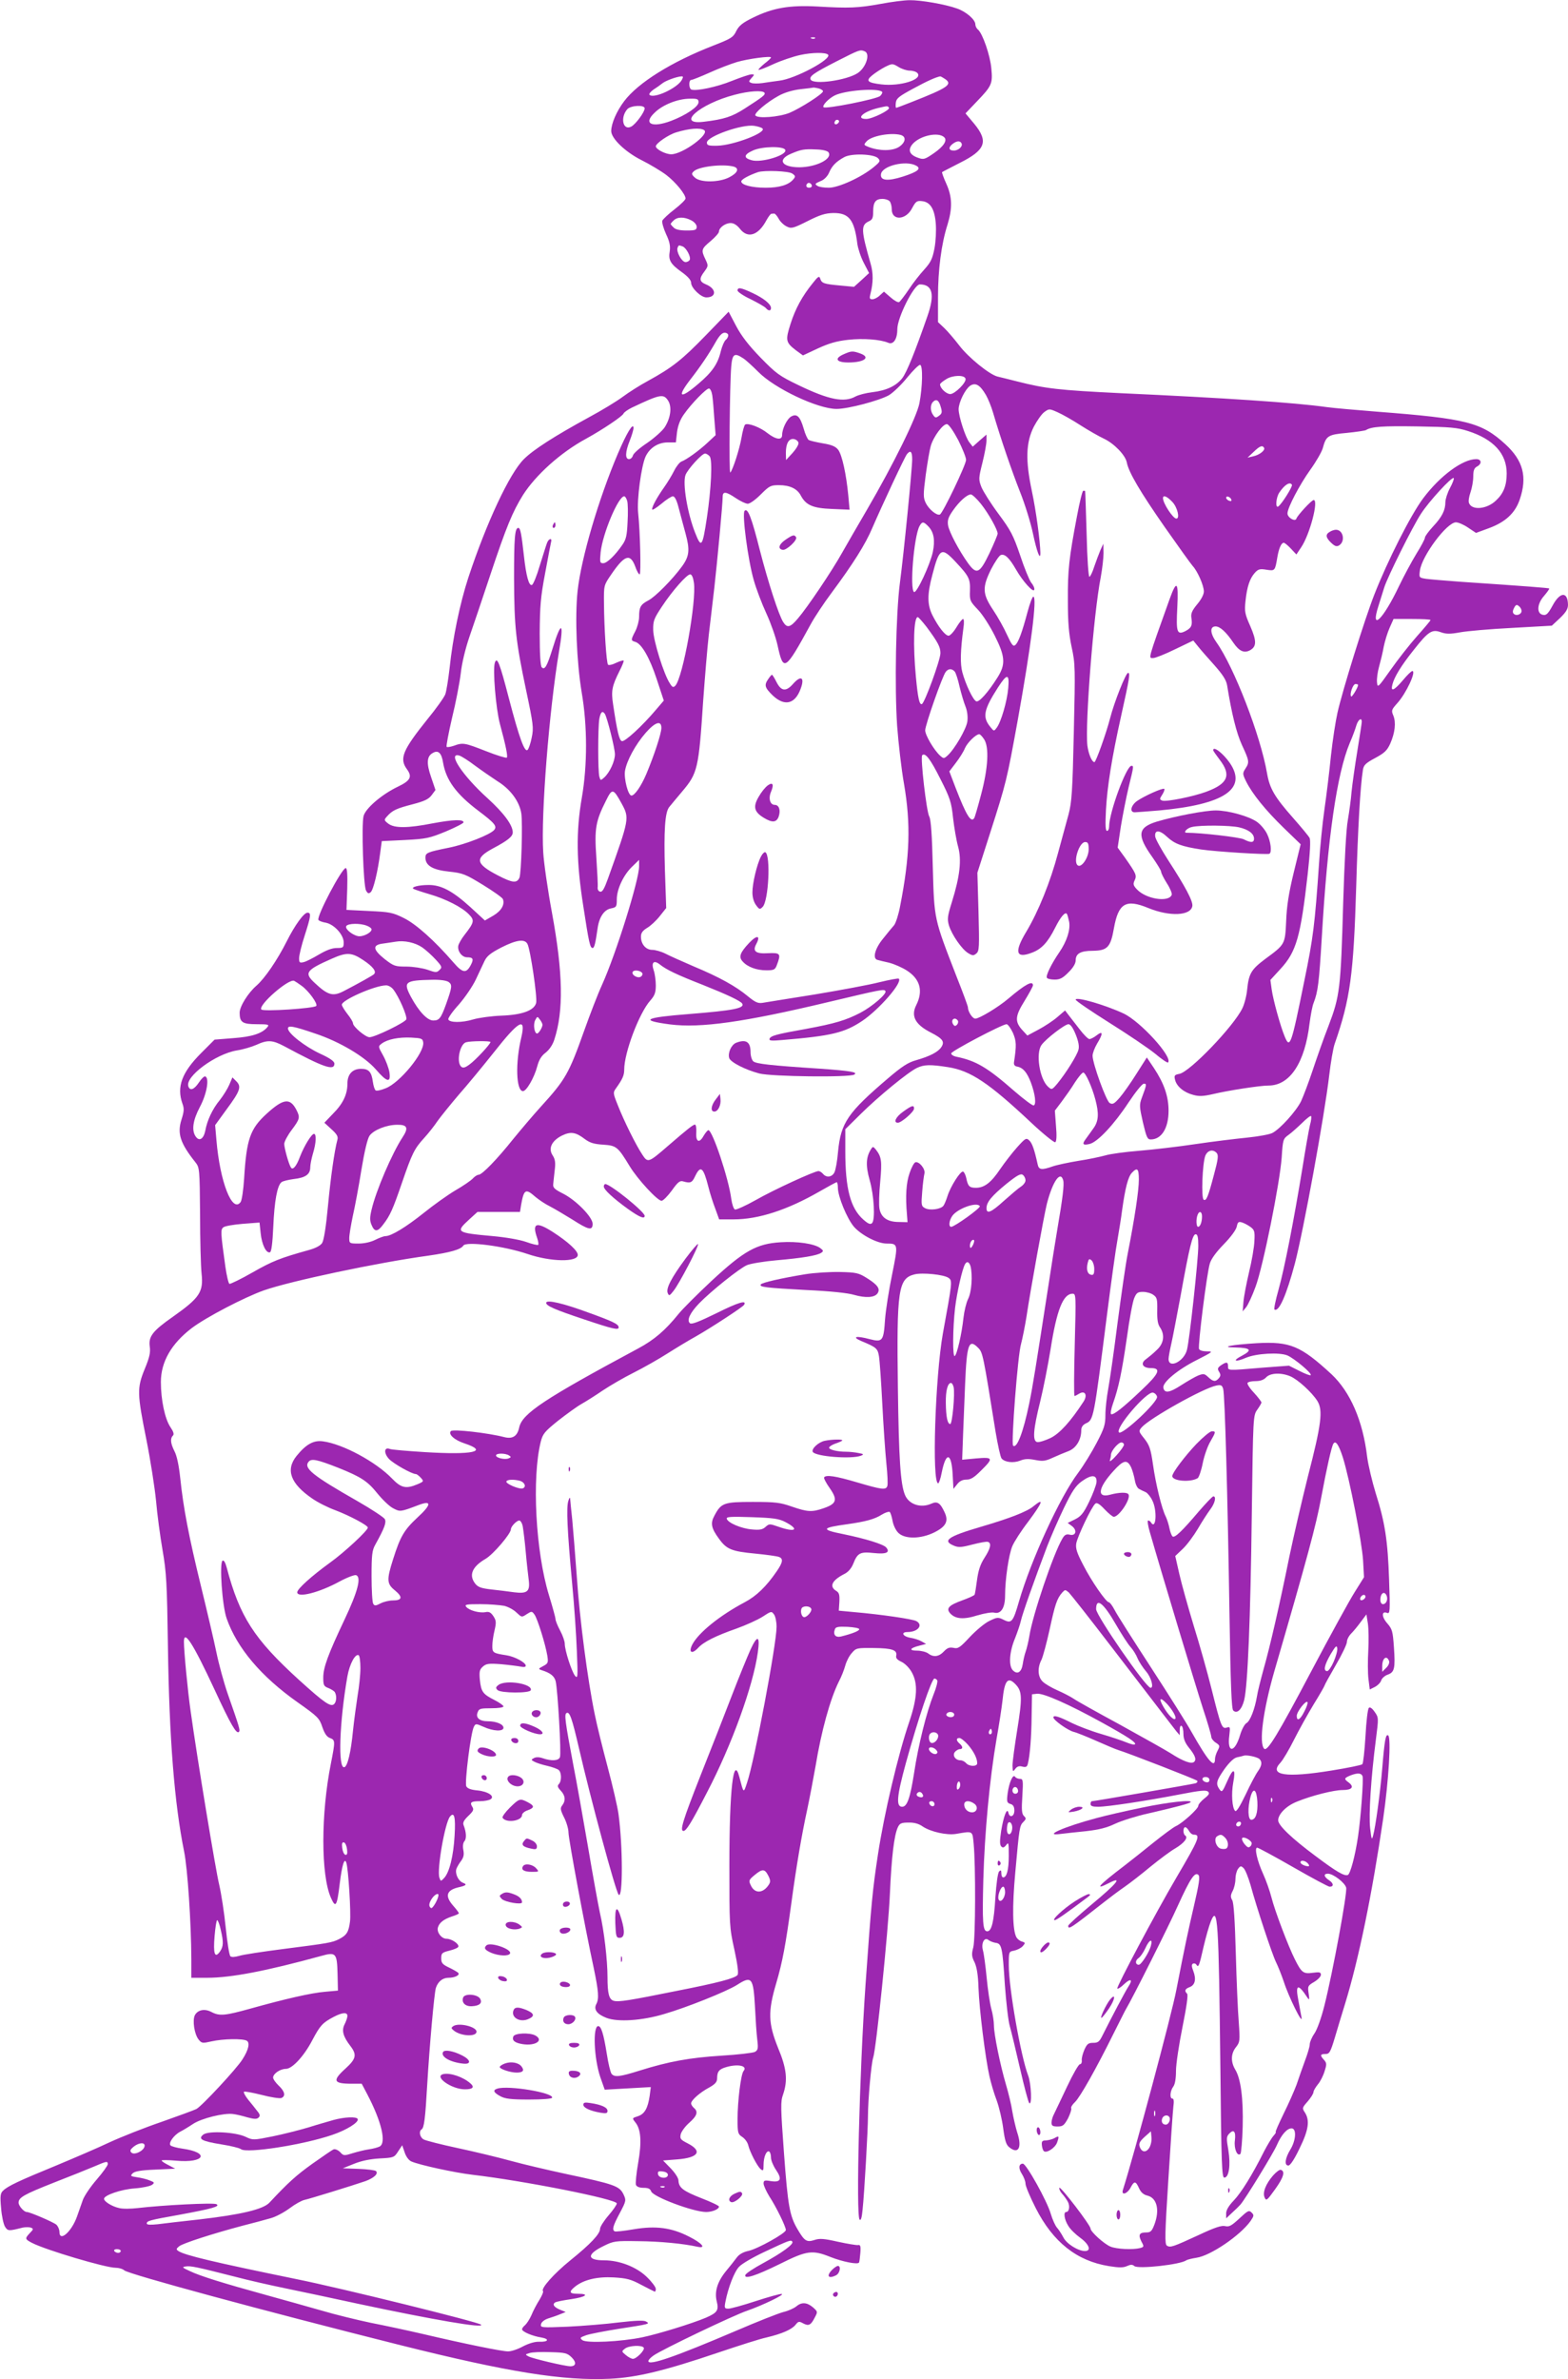 <?xml version="1.0" standalone="no"?>
<!DOCTYPE svg PUBLIC "-//W3C//DTD SVG 20010904//EN"
 "http://www.w3.org/TR/2001/REC-SVG-20010904/DTD/svg10.dtd">
<svg version="1.0" xmlns="http://www.w3.org/2000/svg"
 width="844pt" height="1280pt" viewBox="0 0 844 1280"
 preserveAspectRatio="xMidYMid meet">
<g transform="translate(0,1280) scale(0.1,-0.1)"
fill="#9c27b0" stroke="none">
<path d="M4740 12779 c-122 -22 -169 -24 -340 -14 -151 8 -239 -7 -347 -60
-57 -28 -75 -43 -90 -72 -16 -34 -28 -41 -123 -78 -226 -88 -405 -200 -480
-299 -41 -54 -70 -121 -70 -161 0 -40 76 -113 164 -157 44 -22 104 -58 132
-79 51 -39 104 -104 104 -127 0 -7 -27 -33 -59 -58 -33 -25 -62 -53 -66 -61
-3 -9 6 -41 20 -72 20 -42 24 -65 20 -93 -8 -47 3 -68 65 -112 32 -23 50 -43
50 -57 0 -28 53 -79 82 -79 56 0 55 47 -2 70 -36 15 -38 31 -8 70 21 29 21 31
5 65 -24 50 -22 56 28 98 25 21 45 44 45 51 0 21 34 46 63 46 17 0 34 -11 50
-31 42 -54 99 -36 143 47 10 18 22 34 26 34 5 0 11 1 15 1 4 1 15 -11 24 -27
8 -16 28 -35 43 -42 25 -13 34 -11 112 28 67 34 96 43 139 44 85 1 114 -36
130 -167 4 -26 19 -72 35 -102 l28 -54 -40 -37 -41 -37 -74 7 c-89 8 -100 12
-108 37 -5 16 -11 13 -40 -24 -57 -70 -94 -138 -120 -220 -28 -88 -26 -99 30
-142 l37 -27 79 37 c61 28 101 40 165 47 80 9 173 2 215 -16 28 -12 49 20 49
73 0 63 90 241 121 241 69 0 82 -54 41 -171 -67 -193 -111 -301 -135 -333 -33
-42 -85 -67 -162 -76 -33 -4 -73 -14 -90 -23 -61 -34 -143 -18 -305 60 -106
51 -122 63 -207 150 -65 67 -103 117 -131 170 l-40 76 -123 -127 c-128 -132
-180 -173 -311 -245 -43 -23 -104 -62 -135 -85 -32 -24 -114 -74 -183 -111
-185 -101 -299 -174 -350 -225 -77 -76 -201 -341 -299 -637 -45 -138 -84 -324
-101 -488 -7 -60 -17 -123 -23 -140 -6 -16 -49 -77 -96 -134 -134 -167 -153
-212 -110 -270 29 -40 18 -61 -49 -93 -86 -41 -174 -116 -185 -158 -12 -46 -1
-373 13 -400 9 -17 14 -19 25 -10 15 12 39 113 52 215 l8 60 125 6 c116 6 132
10 220 46 52 22 95 44 95 49 0 17 -56 15 -164 -5 -137 -27 -208 -27 -241 -2
-24 19 -24 20 -5 41 28 31 50 41 139 64 61 16 84 27 100 49 l20 27 -23 68
c-27 76 -24 115 10 132 28 16 46 -1 54 -53 16 -94 71 -169 189 -258 89 -67
103 -84 86 -104 -21 -25 -153 -77 -242 -95 -119 -24 -128 -28 -128 -54 0 -43
40 -66 127 -75 74 -8 87 -13 182 -71 57 -35 105 -69 108 -77 11 -29 -8 -63
-52 -89 l-45 -26 -77 71 c-97 88 -159 121 -227 120 -54 0 -96 -12 -80 -21 5
-3 43 -16 84 -28 90 -26 178 -71 215 -110 30 -31 28 -42 -25 -110 -15 -19 -30
-45 -33 -57 -6 -29 19 -63 47 -63 32 0 37 -9 21 -40 -25 -48 -44 -46 -94 12
-102 118 -202 207 -267 239 -60 30 -77 33 -187 38 l-122 6 4 113 c2 74 0 112
-8 112 -21 0 -158 -260 -147 -279 3 -5 21 -12 40 -15 45 -9 96 -65 96 -106 0
-28 -3 -30 -37 -30 -26 0 -57 -12 -96 -35 -32 -19 -69 -38 -82 -41 -22 -5 -25
-3 -25 21 0 16 13 70 30 122 34 106 36 123 15 123 -19 0 -68 -67 -112 -155
-51 -101 -118 -199 -163 -238 -44 -38 -90 -111 -90 -145 0 -52 15 -62 92 -62
63 0 69 -2 57 -16 -28 -34 -84 -52 -184 -59 l-100 -8 -72 -72 c-104 -104 -133
-182 -101 -272 10 -27 9 -42 -5 -86 -24 -75 -7 -127 75 -230 22 -28 23 -35 25
-280 0 -139 4 -281 8 -318 11 -100 -10 -131 -156 -234 -107 -75 -130 -105
-123 -158 5 -33 -1 -59 -27 -122 -42 -103 -41 -131 9 -380 22 -110 45 -258 52
-329 6 -71 22 -190 35 -265 21 -121 24 -178 29 -521 7 -494 35 -843 87 -1100
19 -94 38 -381 39 -582 l0 -98 84 0 c130 0 317 36 613 117 82 23 87 17 90 -97
l2 -89 -67 -6 c-76 -6 -218 -39 -401 -90 -140 -39 -169 -42 -213 -19 -36 19
-73 12 -89 -17 -14 -28 -3 -102 20 -131 17 -21 21 -21 70 -10 61 14 170 16
190 3 17 -11 9 -49 -24 -100 -30 -49 -220 -253 -248 -267 -12 -6 -96 -37 -187
-69 -91 -31 -217 -81 -280 -110 -63 -30 -194 -86 -290 -126 -195 -80 -260
-110 -284 -135 -14 -13 -16 -29 -10 -93 3 -42 13 -87 21 -100 15 -24 20 -24
95 -5 15 3 35 3 44 0 15 -6 15 -9 -5 -29 -28 -30 -27 -33 11 -53 73 -38 396
-134 450 -134 17 0 39 -6 47 -14 25 -21 740 -215 1485 -402 583 -146 878 -193
1131 -181 144 7 293 43 585 142 107 36 222 73 256 80 84 20 136 43 156 68 15
19 19 20 41 8 30 -16 42 -10 63 32 16 30 16 31 -10 54 -33 28 -62 29 -90 5
-12 -10 -43 -24 -69 -30 -27 -7 -141 -52 -255 -101 -328 -140 -472 -190 -472
-163 0 6 12 19 28 30 43 31 434 218 504 241 83 29 208 89 185 90 -10 1 -73
-17 -141 -39 -67 -22 -133 -40 -145 -40 -21 0 -23 3 -16 38 14 73 47 160 73
187 14 16 76 52 136 80 134 63 144 67 151 55 8 -13 -54 -59 -157 -115 -50 -27
-94 -56 -96 -64 -8 -25 57 -4 187 60 144 72 174 76 271 37 66 -26 147 -42 154
-30 2 4 5 27 7 52 3 37 0 45 -13 42 -9 -1 -58 7 -108 18 -75 17 -99 19 -127 9
-41 -13 -53 -5 -90 58 -43 73 -52 127 -73 409 -18 246 -19 278 -5 316 26 76
20 139 -27 251 -53 132 -55 195 -10 347 34 115 51 207 82 434 26 193 55 364
85 501 13 61 33 166 45 234 31 188 78 359 125 454 14 26 29 65 35 87 6 22 21
52 35 67 23 27 26 28 119 27 99 -1 127 -11 120 -42 -3 -12 6 -22 28 -32 19 -9
42 -32 55 -55 35 -61 31 -138 -12 -266 -61 -178 -136 -497 -169 -714 -29 -190
-36 -261 -67 -700 -33 -473 -52 -1246 -32 -1266 7 -7 12 11 16 53 10 93 29
434 29 503 0 89 18 286 28 315 16 44 81 677 90 880 9 204 23 317 43 360 10 21
19 25 57 25 30 1 56 -6 78 -22 43 -28 128 -47 178 -39 93 16 88 18 95 -54 11
-115 10 -508 -2 -556 -10 -37 -9 -50 7 -81 12 -27 19 -69 21 -138 4 -114 37
-378 59 -475 8 -36 25 -94 39 -130 13 -36 29 -103 35 -150 9 -67 16 -89 33
-102 49 -40 70 -1 42 81 -8 26 -20 77 -26 112 -5 35 -21 100 -34 144 -31 105
-65 271 -65 319 0 21 -6 61 -14 89 -8 29 -19 104 -25 167 -6 63 -15 129 -20
147 -11 39 8 75 30 56 8 -6 25 -13 38 -15 33 -4 37 -22 50 -227 7 -93 18 -194
27 -223 8 -29 33 -132 55 -228 22 -96 44 -179 49 -184 16 -16 11 105 -6 149
-39 102 -104 468 -104 593 0 72 0 73 29 78 17 4 37 14 46 24 15 17 15 19 -4
25 -12 3 -25 14 -30 23 -21 39 -23 164 -6 349 22 244 23 251 44 272 15 15 15
19 3 31 -12 11 -14 33 -9 107 5 86 4 93 -13 93 -10 0 -22 5 -26 11 -11 18 -32
-30 -40 -88 -6 -46 -4 -52 15 -58 15 -4 21 -15 21 -36 0 -32 -26 -41 -32 -11
-7 31 -26 -19 -39 -98 -8 -54 -8 -75 1 -84 8 -8 15 -6 26 8 13 18 14 12 14
-58 0 -75 -11 -116 -30 -116 -6 0 -10 10 -10 22 0 17 -3 19 -12 10 -7 -7 -15
-65 -20 -139 -8 -132 -20 -183 -44 -183 -24 0 -27 47 -21 279 7 251 34 541 71
755 14 78 28 170 32 206 11 112 29 133 72 87 34 -36 35 -72 8 -240 -14 -87
-26 -174 -26 -195 1 -34 2 -36 15 -18 10 13 21 17 38 12 20 -5 26 -1 30 17 11
44 19 144 20 257 l2 115 27 3 c35 4 172 -57 348 -154 143 -79 188 -109 179
-118 -3 -4 -23 1 -45 10 -21 9 -84 30 -138 46 -55 16 -124 43 -155 58 -69 35
-101 45 -101 31 0 -15 78 -70 109 -78 14 -3 69 -25 121 -48 52 -23 106 -46
120 -50 55 -17 416 -157 424 -165 4 -4 0 -11 -10 -14 -19 -5 -542 -96 -556
-96 -5 0 -8 -7 -8 -15 0 -11 11 -15 41 -15 51 0 261 32 442 67 108 21 140 24
150 14 9 -9 5 -17 -21 -37 -17 -14 -32 -31 -32 -39 0 -16 -85 -93 -120 -109
-14 -6 -69 -47 -124 -91 -54 -44 -124 -99 -155 -123 -138 -105 -165 -135 -81
-92 76 39 42 -3 -92 -114 -71 -59 -128 -111 -128 -116 0 -23 11 -16 198 131
29 23 76 58 105 78 29 20 92 69 140 109 48 39 108 84 133 98 47 28 71 58 54
69 -13 8 -13 45 0 45 5 0 14 -9 20 -20 6 -11 17 -20 25 -20 39 0 30 -22 -94
-233 -110 -187 -323 -588 -317 -595 4 -3 20 7 36 23 36 34 50 27 24 -12 -17
-26 -91 -166 -138 -260 -18 -37 -25 -43 -52 -43 -26 0 -33 -6 -47 -37 -9 -21
-16 -47 -14 -58 1 -11 -3 -20 -10 -20 -7 0 -38 -54 -69 -120 -31 -66 -63 -132
-70 -147 -8 -14 -14 -36 -14 -47 0 -17 6 -21 33 -21 28 0 35 6 56 44 12 25 20
49 17 54 -3 5 6 20 20 33 27 25 116 183 208 369 32 63 61 122 66 130 35 58
232 450 281 560 66 145 91 182 110 163 9 -9 3 -49 -24 -165 -31 -133 -50 -221
-95 -453 -24 -128 -227 -885 -288 -1077 -9 -31 24 -20 41 12 20 38 28 38 46
-2 10 -22 24 -35 46 -40 51 -13 66 -78 37 -155 -14 -37 -21 -43 -45 -43 -37 0
-43 -13 -25 -49 15 -27 14 -29 -7 -35 -39 -10 -127 -6 -160 8 -34 14 -107 80
-107 97 0 18 -164 232 -168 219 -2 -6 5 -21 16 -33 11 -12 25 -32 31 -44 11
-22 6 -53 -10 -53 -16 0 -10 -41 11 -74 10 -18 40 -47 65 -65 48 -35 61 -71
25 -71 -37 0 -99 39 -116 73 -9 17 -24 41 -34 52 -10 11 -25 45 -34 75 -19 68
-132 270 -150 270 -23 0 -25 -26 -5 -56 10 -16 19 -39 19 -52 0 -13 25 -72 55
-131 93 -183 221 -284 393 -312 56 -9 78 -9 98 0 20 9 30 9 40 0 21 -17 249 8
279 31 6 4 31 10 56 14 75 11 234 119 290 197 19 28 20 32 6 46 -14 14 -20 11
-66 -32 -42 -39 -55 -46 -76 -41 -19 5 -56 -7 -143 -48 -137 -63 -152 -69
-171 -57 -12 8 -11 60 8 357 12 192 24 368 27 392 4 28 2 42 -5 42 -16 0 -13
41 4 64 10 13 15 44 15 85 0 36 16 142 35 236 22 109 31 173 25 179 -16 16
-12 26 14 36 29 11 36 43 19 87 -9 23 -10 34 -2 39 6 3 15 1 19 -6 11 -17 15
-7 39 99 12 51 29 111 38 133 38 95 43 9 52 -792 5 -511 8 -585 21 -585 25 0
35 67 22 147 -11 63 -11 73 4 89 25 27 37 12 31 -36 -6 -43 13 -89 30 -72 4 5
10 70 12 145 4 151 -10 259 -40 308 -25 42 -24 86 4 121 21 27 22 33 15 133
-5 58 -12 224 -16 370 -5 180 -11 272 -19 287 -10 17 -10 27 2 50 8 15 15 44
15 64 0 19 6 44 14 55 13 17 16 17 30 4 9 -9 25 -49 37 -90 33 -122 116 -372
137 -415 11 -22 30 -70 42 -105 26 -82 103 -237 96 -195 -3 17 -11 58 -17 92
-18 89 -2 94 48 17 11 -16 12 -13 7 22 -6 39 -4 42 30 62 20 12 36 29 36 38 0
14 -7 16 -44 11 -50 -7 -60 0 -96 72 -35 69 -109 264 -126 333 -9 35 -29 92
-45 127 -32 70 -48 141 -32 141 6 0 93 -47 194 -105 101 -58 189 -105 196
-105 23 0 22 18 -2 34 -29 19 -33 36 -7 36 28 0 91 -48 98 -75 7 -28 -72 -455
-117 -634 -17 -68 -39 -129 -54 -151 -14 -20 -25 -46 -25 -58 0 -12 -12 -52
-26 -89 -14 -38 -34 -95 -45 -128 -12 -32 -43 -103 -70 -157 -26 -54 -46 -98
-42 -98 3 0 -2 -9 -12 -20 -10 -11 -32 -48 -50 -82 -65 -130 -124 -224 -164
-266 -27 -28 -41 -52 -41 -69 l0 -27 32 30 c18 16 38 36 45 44 27 31 177 276
196 320 24 55 54 90 79 90 28 0 24 -65 -7 -115 -28 -46 -33 -85 -10 -85 10 0
33 35 60 92 49 99 56 151 29 193 -16 24 -15 26 15 60 17 20 31 42 31 50 0 7
11 26 24 42 13 15 29 47 36 71 12 37 11 44 -3 60 -23 25 -21 32 7 32 22 0 27
9 51 88 14 48 39 130 55 182 74 241 145 587 205 995 30 206 44 438 27 449 -13
8 -19 -21 -32 -179 -11 -132 -36 -314 -49 -360 -7 -26 -9 -21 -16 40 -8 73 4
268 31 477 15 117 15 118 -7 149 -14 20 -25 27 -31 21 -6 -6 -14 -74 -18 -152
-5 -79 -12 -146 -17 -151 -5 -5 -79 -20 -166 -34 -246 -40 -339 -26 -275 42
14 15 47 71 73 123 26 52 74 138 106 191 33 53 59 99 59 102 0 3 27 52 60 109
33 56 60 113 60 125 0 12 10 32 23 45 13 13 36 41 52 63 l30 40 8 -50 c4 -28
5 -93 2 -146 -3 -52 -3 -120 1 -152 l7 -56 28 14 c15 8 31 24 34 36 4 11 20
25 35 30 36 13 41 33 33 148 -6 85 -9 97 -36 128 -31 35 -31 68 -1 56 16 -6
17 7 11 178 -7 211 -22 309 -72 466 -19 62 -40 150 -46 195 -23 195 -91 350
-192 445 -166 153 -223 177 -402 167 -136 -8 -205 -22 -115 -23 83 -2 93 -14
34 -45 -54 -28 -36 -36 24 -10 55 23 179 30 222 12 38 -17 134 -97 125 -106
-3 -3 -30 7 -61 23 l-56 28 -146 -11 c-188 -16 -182 -16 -182 8 0 24 -8 25
-38 5 -18 -13 -20 -19 -10 -35 9 -14 9 -22 -1 -34 -18 -21 -30 -20 -57 5 -21
20 -26 20 -55 9 -17 -7 -58 -31 -91 -52 -63 -41 -90 -45 -96 -14 -6 29 79 99
181 150 86 44 89 46 54 46 -22 0 -40 5 -43 13 -7 18 42 407 58 459 7 25 34 62
75 104 38 39 66 77 70 95 5 24 9 28 27 23 11 -3 32 -14 46 -24 22 -16 25 -24
22 -76 -1 -33 -14 -108 -29 -169 -14 -60 -28 -132 -30 -160 l-4 -50 19 23 c10
13 33 62 50 109 40 106 131 557 141 697 6 95 8 100 36 120 17 12 49 41 73 64
24 24 46 41 49 38 3 -3 1 -25 -6 -49 -6 -25 -24 -127 -40 -228 -46 -281 -97
-543 -129 -657 -16 -56 -26 -105 -22 -107 24 -15 65 79 110 248 46 176 159
792 185 1014 8 69 21 144 29 167 84 241 102 374 116 846 9 313 22 541 36 627
4 27 14 37 66 65 50 27 64 40 81 77 26 59 32 114 17 151 -12 28 -10 32 22 68
47 52 103 172 80 172 -5 0 -28 -22 -51 -50 -48 -56 -67 -64 -56 -22 10 40 47
101 115 186 78 99 98 112 145 95 28 -10 49 -11 103 -1 37 7 163 18 281 24
l214 12 44 41 c32 31 43 49 43 71 -1 73 -43 71 -83 -4 -23 -42 -33 -53 -50
-50 -37 5 -35 58 4 102 17 20 30 38 28 40 -4 3 -117 12 -474 36 -82 6 -167 13
-189 16 -38 6 -38 7 -33 45 11 79 145 259 194 259 13 0 43 -13 66 -29 l42 -28
68 25 c90 33 142 81 167 154 42 122 19 210 -77 298 -129 118 -209 138 -688
175 -115 9 -239 20 -275 25 -170 24 -542 49 -1113 75 -327 16 -399 24 -552 63
-44 11 -91 23 -105 26 -43 10 -158 103 -207 168 -27 35 -63 77 -81 94 l-33 31
0 136 c0 145 18 285 51 388 27 88 26 149 -6 220 -15 33 -25 61 -23 63 2 2 46
24 96 50 138 69 155 115 77 210 l-47 56 60 63 c82 85 87 97 79 179 -6 70 -47
188 -72 209 -8 6 -14 19 -14 28 0 25 -49 68 -98 85 -63 23 -197 46 -256 45
-28 0 -98 -9 -156 -20z m-353 -185 c-3 -3 -12 -4 -19 -1 -8 3 -5 6 6 6 11 1
17 -2 13 -5z m267 -70 c32 -12 8 -87 -37 -117 -59 -39 -235 -64 -253 -36 -10
18 14 35 139 99 124 63 126 64 151 54z m-197 -18 c23 -23 -176 -130 -262 -140
-27 -4 -69 -9 -92 -13 -23 -3 -50 -3 -59 1 -15 6 -15 8 1 26 17 19 17 20 0 20
-10 0 -57 -16 -105 -35 -81 -33 -191 -56 -218 -47 -15 5 -16 52 -1 52 6 0 51
18 98 39 48 22 114 47 147 57 61 18 184 34 184 25 0 -4 -16 -19 -36 -34 -19
-16 -34 -31 -31 -33 2 -2 38 11 80 31 42 19 107 41 144 49 64 14 137 15 150 2z
m440 -86 c17 0 36 -6 42 -14 28 -34 -95 -72 -195 -60 -75 9 -86 19 -49 49 17
14 48 34 69 45 39 19 40 19 72 0 17 -11 45 -20 61 -20z m-1227 -50 c-24 -44
-151 -103 -174 -80 -4 4 5 16 20 27 16 10 37 25 47 33 17 15 79 38 105 39 10
1 10 -4 2 -19z m1417 5 c42 -29 16 -47 -180 -124 -43 -17 -80 -31 -83 -31 -3
0 -4 12 -2 28 3 23 17 34 93 75 77 42 123 62 145 66 3 1 15 -6 27 -14z m-679
-51 c12 -4 22 -10 22 -15 0 -14 -121 -91 -180 -116 -57 -23 -173 -32 -184 -14
-8 12 62 71 124 105 32 18 76 31 118 36 37 4 69 8 72 9 3 0 15 -2 28 -5z m340
-18 c3 -4 -1 -13 -10 -22 -16 -17 -294 -72 -305 -61 -9 9 26 46 59 63 54 28
234 42 256 20z m-633 -5 c6 -11 -7 -21 -108 -86 -67 -43 -110 -57 -218 -70
-154 -19 -24 96 165 145 78 21 151 25 161 11z m-355 -51 c0 -24 -68 -70 -147
-100 -106 -40 -153 -15 -88 45 43 42 125 74 188 74 41 1 47 -2 47 -19z m-290
-33 c0 -20 -48 -85 -72 -98 -45 -24 -61 49 -21 94 19 20 93 24 93 4z m1315 3
c7 -12 -90 -60 -122 -60 -60 0 -16 40 64 59 52 12 51 12 58 1z m-274 -83 c-13
-13 -26 -3 -16 12 3 6 11 8 17 5 6 -4 6 -10 -1 -17z m-407 -28 c24 -22 -156
-91 -243 -93 -48 -1 -56 2 -56 17 0 33 189 100 255 90 19 -3 39 -9 44 -14z
m-314 -9 c33 -21 -116 -130 -177 -130 -31 0 -83 27 -83 43 1 16 67 62 110 75
69 21 128 26 150 12z m1058 -26 c32 -9 27 -41 -10 -65 -36 -22 -104 -22 -162
0 -28 11 -28 12 -11 31 26 29 129 48 183 34z m235 -13 c17 -17 -4 -49 -56 -85
-48 -33 -55 -36 -85 -25 -47 16 -57 42 -30 74 40 46 140 67 171 36z m92 -31
c10 -16 -15 -40 -41 -40 -28 0 -31 17 -6 36 21 16 39 18 47 4z m-948 -37 c10
-28 -129 -70 -181 -55 -45 12 -43 30 6 52 49 23 168 25 175 3z m233 -13 c22
-35 -66 -79 -157 -80 -96 0 -121 41 -45 73 54 23 70 26 135 23 37 -1 62 -8 67
-16z m266 -31 c14 -15 12 -19 -23 -48 -65 -54 -189 -111 -242 -111 -25 0 -53
4 -61 10 -16 10 -15 12 22 28 15 6 34 26 41 44 16 37 38 59 82 83 39 21 158
17 181 -6z m205 -40 c30 -16 10 -33 -71 -59 -82 -26 -123 -22 -118 13 6 45
134 76 189 46z m-983 -5 c33 -9 24 -34 -23 -58 -54 -28 -154 -29 -184 -2 -19
17 -20 22 -7 34 26 26 155 41 214 26z m317 -38 c17 -12 18 -16 5 -31 -25 -30
-75 -45 -148 -45 -75 0 -132 15 -132 34 0 11 41 33 90 50 35 11 167 6 185 -8z
m105 -67 c0 -5 -7 -9 -15 -9 -15 0 -20 12 -9 23 8 8 24 -1 24 -14z m418 -81
c7 -7 12 -27 12 -44 0 -63 77 -59 110 7 19 35 25 40 52 37 45 -4 69 -42 75
-121 3 -36 0 -96 -7 -133 -11 -57 -20 -75 -55 -114 -23 -25 -61 -73 -83 -107
-23 -34 -47 -65 -52 -68 -6 -4 -27 8 -46 25 l-36 31 -22 -20 c-12 -12 -30 -21
-40 -21 -15 0 -17 5 -11 28 16 62 16 113 1 164 -51 178 -53 207 -10 227 20 9
24 18 24 54 0 49 13 67 50 67 14 0 31 -5 38 -12z m-1068 -103 c18 -9 30 -24
30 -35 0 -17 -7 -20 -54 -20 -36 0 -60 5 -70 16 -9 8 -16 17 -16 19 0 2 7 11
16 19 20 20 57 20 94 1z m-45 -141 c19 -8 44 -54 38 -71 -3 -7 -13 -13 -23
-13 -20 0 -51 56 -43 77 6 15 6 15 28 7z m245 -478 c0 -7 -6 -19 -14 -25 -8
-7 -19 -33 -26 -60 -16 -69 -47 -113 -120 -175 -99 -85 -119 -75 -45 21 54 69
102 140 139 206 18 31 33 47 46 47 11 0 20 -6 20 -14z m81 -124 c14 -9 50 -42
80 -72 88 -90 321 -200 422 -200 62 0 231 45 282 74 23 14 68 57 99 96 32 39
63 69 69 67 15 -5 13 -116 -4 -206 -14 -73 -138 -326 -284 -576 -48 -82 -108
-186 -133 -230 -54 -97 -187 -294 -237 -352 -41 -49 -58 -53 -79 -20 -24 37
-81 213 -126 387 -45 178 -65 229 -82 212 -15 -15 18 -264 49 -372 13 -47 44
-128 68 -180 24 -52 51 -129 60 -170 32 -147 40 -142 179 112 20 37 71 114
113 170 113 152 182 261 218 347 52 120 175 384 187 398 19 23 28 14 28 -28 0
-51 -45 -505 -66 -664 -22 -169 -29 -563 -15 -770 7 -93 23 -234 37 -312 37
-217 32 -388 -21 -658 -8 -44 -23 -90 -32 -102 -10 -11 -37 -44 -60 -73 -43
-52 -58 -107 -30 -114 6 -2 35 -9 62 -15 28 -7 71 -26 96 -42 72 -46 89 -110
51 -186 -30 -59 -6 -105 79 -148 64 -33 75 -49 56 -78 -17 -26 -60 -49 -137
-71 -43 -12 -76 -34 -150 -97 -217 -185 -254 -239 -269 -394 -4 -50 -13 -100
-20 -113 -13 -25 -43 -29 -61 -7 -7 8 -18 15 -24 15 -22 0 -242 -101 -338
-156 -55 -31 -105 -53 -112 -51 -7 3 -16 29 -20 59 -14 108 -101 368 -123 368
-4 0 -16 -14 -26 -31 -23 -42 -43 -32 -39 20 1 22 -2 41 -7 41 -10 0 -37 -21
-147 -116 -104 -90 -107 -91 -137 -45 -34 51 -98 180 -131 264 -27 67 -27 69
-9 94 34 48 43 68 43 99 0 91 80 303 140 371 24 27 30 43 30 82 0 26 -5 63
-11 80 -15 43 0 58 32 33 36 -29 93 -56 231 -110 135 -54 203 -86 213 -101 15
-25 -47 -37 -283 -56 -244 -19 -272 -34 -106 -56 165 -21 399 12 852 120 290
69 301 71 308 59 9 -14 -70 -82 -134 -116 -79 -41 -136 -58 -292 -87 -163 -29
-192 -37 -198 -54 -3 -10 12 -11 69 -6 265 22 334 39 429 102 90 60 219 207
198 228 -3 3 -50 -6 -104 -19 -54 -14 -211 -43 -349 -66 -137 -22 -264 -42
-280 -45 -25 -4 -40 3 -79 35 -65 54 -153 103 -292 161 -63 27 -132 58 -153
69 -22 11 -54 20 -70 20 -35 0 -61 31 -61 71 0 20 9 32 33 47 18 10 49 39 68
63 l35 44 -7 205 c-6 211 0 309 23 338 7 9 39 47 70 84 83 98 89 122 113 488
9 124 22 282 30 353 8 70 22 184 30 255 15 133 45 451 45 490 0 30 18 28 71
-8 24 -16 53 -30 64 -30 12 0 42 22 70 50 46 46 53 50 98 50 58 0 98 -19 117
-55 28 -53 65 -69 168 -73 l95 -4 -7 78 c-11 113 -33 215 -54 244 -14 18 -34
27 -83 35 -35 6 -69 14 -76 18 -6 4 -19 31 -27 61 -19 65 -36 82 -66 66 -23
-12 -50 -66 -50 -100 0 -30 -34 -25 -79 10 -38 31 -104 56 -120 46 -5 -3 -14
-36 -20 -72 -11 -62 -46 -171 -60 -186 -8 -9 -3 476 5 570 6 69 17 76 65 44z
m1196 -109 c7 -19 -57 -83 -82 -83 -22 0 -55 32 -55 52 0 5 15 17 33 28 34 22
98 24 104 3z m110 -88 c12 -21 29 -63 38 -94 43 -146 102 -317 145 -426 27
-67 58 -168 70 -225 21 -99 40 -149 40 -105 -1 62 -23 226 -46 334 -35 165
-32 261 11 346 17 32 42 68 56 78 26 19 27 19 72 -1 25 -11 80 -42 123 -70 44
-28 100 -60 126 -72 55 -26 115 -88 123 -127 10 -54 73 -160 204 -348 73 -104
141 -199 151 -210 26 -28 60 -105 60 -137 0 -16 -14 -43 -36 -69 -28 -34 -35
-50 -31 -74 6 -40 0 -53 -32 -70 -46 -23 -51 -7 -44 127 7 140 -3 151 -41 46
-121 -338 -115 -318 -88 -318 11 0 64 21 117 47 l98 47 26 -32 c14 -18 54 -63
88 -101 45 -51 63 -79 68 -107 25 -155 50 -256 80 -322 40 -86 41 -93 18 -128
-15 -24 -15 -28 4 -67 33 -67 105 -156 203 -251 l91 -88 -37 -151 c-27 -111
-38 -182 -41 -262 -6 -126 -5 -125 -114 -205 -74 -56 -87 -77 -96 -164 -3 -33
-15 -79 -26 -101 -48 -98 -281 -340 -338 -352 -27 -5 -30 -9 -24 -32 8 -35 47
-68 97 -81 32 -9 54 -8 107 4 79 19 253 46 299 46 115 0 196 122 221 335 6 45
15 94 22 110 23 60 29 105 44 355 31 531 81 877 150 1042 15 34 31 78 36 96
10 32 29 44 29 19 0 -7 -11 -78 -24 -158 -13 -79 -27 -178 -31 -219 -3 -41
-13 -110 -20 -152 -9 -47 -18 -220 -25 -445 -13 -462 -18 -502 -79 -662 -27
-69 -65 -178 -86 -241 -21 -63 -49 -137 -62 -165 -27 -54 -112 -148 -154 -170
-15 -8 -76 -19 -135 -25 -60 -6 -185 -21 -279 -35 -93 -14 -231 -30 -305 -36
-74 -6 -156 -17 -181 -25 -26 -7 -90 -21 -144 -29 -54 -9 -116 -22 -139 -30
-60 -21 -75 -19 -81 13 -17 77 -29 112 -45 127 -16 15 -21 12 -65 -37 -26 -29
-67 -82 -91 -117 -49 -73 -85 -101 -131 -101 -35 0 -43 8 -52 53 -4 17 -11 32
-17 34 -14 5 -68 -80 -84 -132 -7 -22 -17 -46 -22 -52 -15 -19 -73 -26 -98
-13 -21 11 -22 16 -16 89 3 42 9 86 12 98 6 24 -29 67 -49 60 -7 -2 -21 -28
-31 -58 -18 -51 -23 -123 -14 -224 l3 -40 -46 1 c-62 0 -96 24 -105 71 -4 20
-2 86 4 146 10 111 7 133 -23 172 -14 17 -17 18 -25 5 -29 -44 -31 -90 -9
-168 24 -84 31 -214 13 -232 -9 -9 -21 -4 -47 19 -69 61 -97 166 -97 367 l0
119 83 82 c96 95 256 226 303 248 38 18 71 19 167 4 121 -19 218 -83 449 -300
65 -61 123 -107 128 -104 7 4 9 35 4 89 l-6 81 37 49 c20 27 53 73 71 103 19
29 39 53 45 53 12 0 47 -77 65 -145 20 -75 18 -117 -11 -156 -13 -19 -32 -44
-41 -57 -21 -28 -15 -35 22 -26 43 11 131 105 208 222 38 57 74 102 83 102 16
0 16 -4 -11 -76 -14 -38 -13 -48 6 -132 19 -80 24 -92 42 -92 58 0 96 61 96
154 0 78 -24 147 -78 229 l-39 58 -56 -88 c-30 -48 -71 -106 -90 -128 -30 -34
-38 -38 -54 -29 -19 12 -91 210 -92 254 0 14 11 43 24 65 33 54 33 72 -1 46
-15 -12 -33 -21 -40 -21 -7 0 -31 24 -53 53 -22 28 -49 63 -59 76 l-19 25 -42
-36 c-23 -20 -69 -50 -101 -67 l-60 -32 -24 26 c-45 48 -43 77 8 159 25 41 46
79 46 85 0 28 -41 6 -132 -71 -55 -47 -157 -108 -178 -108 -16 0 -40 38 -40
61 0 6 -27 80 -61 165 -123 317 -120 305 -128 589 -4 171 -10 257 -19 272 -15
26 -49 320 -38 330 16 16 44 -20 98 -128 52 -102 59 -124 68 -209 6 -52 18
-122 27 -154 20 -72 10 -160 -33 -298 -24 -77 -26 -92 -16 -127 16 -51 70
-129 104 -149 23 -14 29 -14 44 -1 15 13 16 33 11 224 l-6 210 69 215 c87 272
89 280 149 610 70 389 105 660 83 660 -5 0 -19 -37 -31 -82 -29 -109 -49 -164
-66 -178 -11 -10 -19 0 -44 54 -16 36 -50 97 -75 134 -58 87 -60 121 -11 220
20 38 43 73 52 76 21 8 46 -15 82 -78 36 -63 93 -126 98 -109 3 7 -4 24 -16
38 -11 15 -38 81 -60 148 -37 108 -50 133 -116 222 -41 55 -82 120 -92 144
-16 41 -16 47 5 131 12 48 22 102 22 120 l0 32 -37 -32 -37 -33 -18 23 c-21
26 -58 140 -58 179 1 37 34 105 61 125 29 20 54 6 86 -49z m-1473 -2 c3 -21 8
-78 11 -126 l7 -88 -44 -41 c-46 -43 -113 -91 -140 -101 -9 -3 -27 -25 -39
-49 -12 -24 -36 -64 -54 -89 -38 -54 -65 -103 -65 -119 0 -7 22 7 49 29 27 23
55 41 63 41 10 0 21 -22 31 -62 9 -35 26 -97 37 -138 24 -88 21 -122 -19 -177
-51 -70 -144 -164 -181 -183 -42 -22 -50 -36 -50 -89 0 -20 -9 -54 -20 -76
-25 -48 -25 -51 -1 -58 34 -9 78 -85 116 -201 l38 -115 -41 -48 c-75 -89 -170
-176 -185 -170 -14 5 -25 51 -47 198 -11 72 -6 98 34 178 15 29 25 55 23 57
-3 3 -21 -3 -41 -12 -19 -10 -39 -14 -43 -10 -9 8 -21 196 -22 329 -1 98 -1
98 38 155 72 106 103 117 130 45 8 -24 19 -43 24 -43 8 0 3 226 -8 330 -8 71
17 254 40 304 23 48 68 76 121 76 l42 0 6 54 c5 37 17 69 38 98 40 57 119 138
134 138 7 0 15 -17 18 -37z m-238 -28 c22 -34 14 -94 -19 -145 -14 -20 -57
-58 -95 -84 -38 -25 -72 -55 -75 -66 -3 -11 -12 -20 -21 -20 -22 0 -21 38 4
100 11 28 20 58 20 68 -1 32 -37 -28 -84 -138 -104 -244 -198 -564 -217 -739
-15 -141 -5 -383 22 -546 31 -179 31 -392 1 -565 -32 -183 -30 -348 8 -587 30
-195 36 -223 50 -223 9 0 15 25 26 101 8 64 35 105 73 112 29 6 31 9 31 49 0
55 37 133 84 177 l36 35 0 -35 c0 -73 -124 -470 -199 -636 -23 -50 -66 -162
-97 -249 -82 -230 -100 -262 -234 -409 -40 -44 -106 -122 -147 -172 -86 -108
-168 -193 -187 -193 -7 0 -21 -9 -31 -20 -10 -11 -52 -40 -94 -64 -42 -25
-119 -80 -171 -122 -94 -75 -174 -124 -205 -124 -9 0 -33 -9 -55 -20 -24 -12
-59 -20 -90 -20 -49 0 -50 1 -50 30 0 17 9 70 19 118 11 48 32 159 46 247 17
103 33 169 44 185 22 31 92 59 149 59 55 1 62 -17 29 -67 -57 -87 -143 -287
-167 -390 -10 -42 -10 -59 0 -82 16 -39 33 -38 63 3 37 48 52 82 101 225 54
157 66 182 120 241 23 25 55 66 71 90 17 24 68 87 113 140 46 52 131 155 189
228 137 174 175 195 149 82 -33 -137 -28 -289 9 -289 19 0 61 73 77 134 9 34
22 56 45 73 20 16 38 42 47 71 50 154 47 356 -13 682 -23 124 -44 270 -47 325
-13 201 32 764 85 1080 28 161 12 168 -35 15 -30 -96 -42 -116 -58 -100 -7 7
-11 72 -11 183 1 145 5 196 29 322 15 83 30 158 32 168 8 25 -13 21 -22 -5 -5
-13 -22 -68 -39 -122 -16 -55 -35 -101 -42 -103 -16 -6 -31 48 -43 157 -13
117 -19 150 -30 150 -19 0 -23 -54 -23 -270 1 -264 9 -338 65 -604 39 -184 41
-202 30 -254 -6 -31 -16 -60 -22 -66 -16 -16 -45 64 -100 274 -51 196 -64 228
-76 196 -13 -34 5 -249 27 -331 33 -122 43 -174 37 -181 -4 -3 -54 12 -112 35
-115 45 -124 47 -173 29 -18 -6 -35 -9 -39 -6 -3 4 10 73 29 155 20 81 41 190
47 240 6 56 25 133 46 195 20 57 71 209 114 338 85 255 119 337 175 427 69
108 203 229 340 303 89 49 196 121 201 135 3 7 24 22 47 33 150 71 168 75 193
37z m1468 -35 c8 -27 7 -35 -10 -47 -16 -12 -20 -12 -31 4 -16 21 -17 55 -1
71 18 18 32 9 42 -28z m94 -178 c23 -46 42 -93 42 -106 0 -26 -126 -289 -141
-294 -17 -7 -59 28 -76 62 -14 30 -14 44 0 152 9 65 21 135 27 155 15 51 67
121 88 117 10 -2 35 -39 60 -86z m2744 49 c137 -44 208 -121 208 -228 0 -65
-17 -108 -58 -146 -49 -47 -130 -54 -145 -13 -4 9 0 34 8 57 8 23 15 61 15 85
0 33 5 46 20 54 28 15 25 40 -4 40 -73 0 -194 -89 -285 -210 -67 -89 -193
-338 -264 -520 -51 -130 -171 -514 -198 -635 -10 -44 -26 -147 -35 -230 -8
-82 -24 -213 -35 -289 -11 -77 -24 -207 -29 -290 -23 -332 -31 -399 -80 -636
-70 -346 -77 -364 -105 -296 -23 55 -62 196 -70 253 l-7 51 55 60 c85 92 108
174 146 511 13 117 16 181 10 193 -5 10 -45 58 -89 108 -99 112 -126 158 -140
240 -35 203 -178 572 -272 704 -35 49 -37 86 -5 86 24 0 57 -30 96 -88 31 -45
57 -57 88 -41 37 20 38 49 3 130 -29 65 -32 79 -26 135 8 77 23 122 50 152 18
20 27 23 63 17 46 -7 46 -7 59 70 8 46 21 75 34 75 5 0 22 -14 38 -31 l30 -32
26 39 c46 68 95 254 67 254 -11 0 -87 -82 -93 -100 -6 -19 -48 5 -48 28 0 30
65 154 123 235 31 43 61 95 67 116 18 66 27 73 129 82 50 5 97 12 103 15 30
19 89 23 278 20 176 -3 214 -6 272 -25z m-3604 -63 c2 -9 -13 -34 -32 -55
l-35 -38 -1 38 c0 51 16 79 43 75 12 -2 23 -11 25 -20z m2506 -27 c8 -13 -25
-39 -59 -46 l-30 -7 33 31 c33 32 47 37 56 22z m-2984 -46 c16 -19 8 -177 -15
-330 -24 -158 -30 -166 -63 -82 -42 105 -69 268 -52 312 12 31 88 115 105 115
7 0 18 -7 25 -15z m3985 -170 c-14 -26 -25 -61 -25 -76 0 -44 -18 -80 -66
-131 -24 -26 -44 -53 -44 -60 0 -8 -21 -47 -46 -87 -25 -41 -67 -119 -94 -175
-86 -181 -156 -247 -110 -105 11 35 25 80 31 99 17 55 153 328 197 395 42 66
168 203 177 193 3 -3 -6 -27 -20 -53z m-851 17 c5 -9 -56 -106 -74 -117 -16
-10 -12 48 6 75 29 43 57 60 68 42z m-1673 -104 c41 -52 89 -138 89 -159 0 -6
-20 -54 -44 -105 -53 -110 -69 -118 -116 -53 -48 67 -101 167 -107 203 -4 27
1 43 26 79 34 49 76 87 97 87 7 0 32 -23 55 -52z m-1905 17 c4 -14 5 -65 2
-114 -3 -71 -8 -94 -28 -122 -39 -57 -83 -99 -103 -99 -18 0 -19 5 -14 59 11
101 95 301 127 301 5 0 12 -11 16 -25z m2935 -6 c27 -29 41 -89 21 -89 -18 0
-72 82 -72 110 0 19 22 10 51 -21z m317 13 c2 -7 -2 -10 -12 -6 -9 3 -16 11
-16 16 0 13 23 5 28 -10z m-1630 -145 c29 -31 36 -74 23 -137 -15 -69 -87
-223 -101 -215 -24 15 -1 296 29 354 15 27 22 26 49 -2z m145 -189 c73 -78 80
-92 78 -155 -2 -53 0 -58 43 -103 25 -26 65 -89 90 -139 57 -113 60 -155 15
-226 -51 -81 -99 -134 -114 -128 -17 6 -57 90 -75 156 -12 46 -11 113 6 240 4
26 3 47 -2 47 -5 0 -21 -20 -36 -45 -15 -25 -34 -45 -42 -45 -18 0 -55 47 -87
110 -28 57 -29 111 0 219 37 143 49 149 124 69z m-1408 -112 c15 -99 -59 -511
-100 -555 -11 -11 -16 -9 -29 12 -33 49 -89 230 -90 287 -1 50 4 62 47 127 57
86 134 173 152 173 9 0 16 -17 20 -44z m4455 -153 c0 -18 -28 -29 -42 -15 -7
7 -6 17 2 32 9 17 14 19 26 9 8 -6 14 -18 14 -26z m-3203 -85 c63 -85 75 -109
75 -142 0 -36 -85 -269 -100 -274 -13 -4 -21 30 -32 146 -16 168 -12 322 10
322 4 0 25 -24 47 -52z m2713 36 c0 -3 -33 -42 -73 -87 -40 -45 -104 -127
-142 -181 -68 -96 -70 -98 -73 -67 -2 18 3 56 11 84 8 29 20 77 25 107 6 30
20 76 32 103 l21 47 99 0 c55 0 100 -2 100 -6z m-2561 -277 c6 -7 18 -44 26
-81 9 -37 23 -85 32 -107 10 -25 13 -55 10 -80 -5 -40 -69 -150 -107 -184 -19
-17 -21 -17 -40 0 -33 30 -80 110 -80 136 0 28 93 294 111 315 14 18 33 18 48
1z m288 -89 c-6 -71 -39 -183 -62 -213 -15 -20 -15 -20 -35 5 -43 53 -35 92
42 212 49 76 62 75 55 -4z m1883 17 c0 -13 -32 -66 -37 -62 -10 11 9 67 23 67
8 0 14 -2 14 -5z m-4054 -156 c13 -22 54 -185 54 -217 0 -37 -28 -98 -58 -125
-19 -17 -20 -17 -26 5 -8 30 -8 262 0 311 7 37 17 46 30 26z m304 -75 c0 -30
-39 -148 -81 -248 -28 -66 -63 -116 -80 -116 -18 0 -41 90 -35 132 9 55 56
142 112 206 51 58 84 68 84 26z m1737 -61 c28 -42 22 -154 -16 -297 -17 -65
-34 -123 -37 -127 -17 -28 -43 15 -100 162 l-34 89 35 46 c20 26 42 61 49 79
13 30 59 75 77 75 5 0 16 -12 26 -27z m-2740 -142 c34 -25 89 -63 121 -84 70
-43 118 -109 128 -173 8 -53 0 -323 -10 -346 -14 -31 -38 -28 -117 13 -119 62
-125 91 -27 144 83 44 108 65 108 87 0 39 -48 104 -136 184 -134 121 -219 249
-151 229 12 -4 50 -28 84 -54z m788 -202 c44 -81 44 -80 -73 -407 -19 -53 -30
-72 -41 -69 -9 1 -15 11 -14 22 2 11 -2 83 -7 161 -11 157 -4 196 52 307 33
67 39 66 83 -14z m-1371 -659 c14 -5 26 -14 26 -20 0 -18 -49 -42 -74 -36 -34
8 -71 41 -62 54 9 15 75 16 110 2z m299 -117 c20 -14 53 -44 73 -66 33 -36 35
-41 20 -55 -15 -15 -20 -15 -65 1 -27 9 -78 17 -114 17 -61 0 -68 3 -116 40
-65 52 -68 77 -8 84 23 3 53 8 67 10 47 8 105 -5 143 -31z m566 19 c16 -30 54
-288 47 -317 -10 -41 -75 -65 -188 -69 -51 -2 -119 -11 -150 -20 -62 -19 -129
-18 -135 0 -2 7 23 43 57 80 33 38 74 98 91 134 17 36 38 81 47 100 13 27 33
43 91 73 81 41 125 47 140 19z m-884 -87 c53 -35 73 -62 58 -76 -7 -7 -82 -49
-163 -91 -58 -30 -85 -23 -157 45 -57 53 -46 68 92 129 81 36 107 35 170 -7z
m1503 -72 c2 -7 -4 -16 -12 -19 -19 -7 -49 14 -40 28 8 13 46 6 52 -9z m-1835
-66 c37 -26 90 -98 79 -109 -13 -13 -283 -31 -295 -19 -21 21 149 170 177 154
6 -3 24 -15 39 -26z m792 20 c20 -15 19 -27 -15 -122 -27 -74 -36 -85 -68 -85
-32 0 -78 49 -120 127 -43 81 -33 89 114 92 45 1 77 -4 89 -12z m-298 -40 c31
-40 76 -144 70 -161 -7 -17 -169 -96 -198 -96 -22 0 -89 57 -89 75 0 7 -13 29
-30 50 -16 21 -30 43 -30 50 0 25 177 103 237 104 12 1 30 -9 40 -22z m803
-190 c0 -14 -20 -47 -29 -47 -15 0 -22 50 -10 72 11 21 12 21 25 3 8 -10 14
-23 14 -28z m2236 22 c3 -6 1 -16 -5 -22 -9 -9 -14 -8 -21 3 -9 15 -4 30 10
30 5 0 12 -5 16 -11z m296 -65 c19 -45 20 -66 6 -159 -2 -13 4 -21 17 -23 32
-6 53 -31 74 -86 23 -62 30 -118 15 -123 -6 -2 -53 33 -105 78 -145 127 -205
162 -311 184 -16 3 -28 11 -28 18 0 12 273 156 298 157 7 0 22 -21 34 -46z
m338 -9 c15 -37 20 -64 15 -82 -7 -30 -68 -127 -114 -183 -29 -34 -30 -34 -50
-16 -45 41 -67 179 -35 224 23 33 126 112 145 112 11 0 25 -20 39 -55z m-4091
4 c131 -44 263 -123 323 -191 61 -71 83 -76 74 -16 -4 23 -19 63 -34 90 -27
48 -27 49 -7 64 31 23 91 35 158 32 56 -3 62 -5 65 -26 8 -54 -127 -219 -203
-247 -24 -10 -48 -15 -53 -11 -5 3 -12 24 -15 46 -7 53 -22 70 -63 70 -47 0
-74 -29 -74 -80 0 -58 -24 -108 -78 -162 l-46 -48 38 -35 c30 -27 37 -40 32
-57 -16 -60 -36 -200 -51 -359 -10 -108 -22 -182 -31 -196 -9 -14 -35 -28 -72
-38 -154 -43 -195 -59 -302 -120 -63 -36 -119 -63 -125 -62 -5 2 -15 44 -22
93 -26 186 -26 199 -11 211 7 7 55 15 104 19 l91 7 6 -57 c6 -61 30 -110 50
-103 8 2 14 48 18 138 6 138 21 220 44 239 7 6 37 13 66 17 63 7 89 25 89 63
0 15 7 49 15 76 17 56 19 104 5 104 -13 0 -53 -65 -75 -122 -19 -52 -39 -75
-49 -59 -12 18 -36 105 -36 127 0 12 18 46 40 75 45 60 46 68 25 109 -34 65
-70 60 -159 -21 -90 -82 -109 -137 -122 -350 -4 -60 -12 -117 -19 -126 -45
-61 -111 109 -130 333 l-7 81 61 84 c74 100 82 123 53 152 l-21 21 -17 -40
c-9 -21 -32 -58 -50 -81 -40 -48 -69 -110 -79 -166 -9 -44 -32 -59 -51 -32
-24 33 -16 88 22 160 37 69 52 155 29 164 -5 3 -21 -12 -34 -32 -26 -39 -48
-47 -57 -22 -20 52 146 175 261 194 33 5 80 19 105 30 61 28 87 26 151 -8 210
-113 269 -134 269 -93 0 12 -23 29 -78 54 -81 38 -172 109 -172 135 0 18 29
13 149 -28z m941 -45 c0 -11 -80 -97 -112 -120 -24 -18 -35 -21 -45 -13 -28
24 -8 123 26 132 25 7 131 8 131 1z m508 -522 c27 -20 49 -27 98 -30 72 -5 79
-10 144 -117 42 -69 149 -185 171 -185 8 0 33 25 55 55 31 44 43 54 59 50 41
-12 50 -9 67 28 29 60 44 48 71 -58 8 -33 25 -86 37 -117 l21 -58 78 0 c134 0
290 51 462 150 47 27 89 50 93 50 3 0 6 -13 6 -29 0 -48 49 -166 86 -210 39
-45 127 -91 176 -91 63 0 63 -2 30 -166 -17 -82 -34 -190 -38 -241 -8 -119
-13 -125 -84 -107 -70 19 -98 13 -45 -10 82 -34 89 -40 96 -81 4 -22 12 -137
18 -255 6 -118 16 -263 22 -322 6 -59 9 -114 5 -123 -8 -22 -29 -19 -162 20
-118 35 -168 42 -178 27 -3 -4 11 -31 31 -59 43 -62 36 -83 -34 -107 -63 -22
-87 -20 -171 9 -63 22 -88 25 -210 25 -155 0 -170 -5 -206 -73 -23 -41 -18
-68 24 -125 41 -57 68 -68 195 -80 61 -6 119 -14 128 -18 24 -9 21 -29 -12
-77 -56 -82 -110 -134 -173 -167 -134 -71 -249 -164 -282 -228 -21 -42 -2 -53
31 -18 30 33 94 65 208 105 50 18 112 46 139 63 47 31 49 31 62 13 8 -10 14
-40 14 -67 0 -93 -119 -722 -159 -839 -19 -58 -18 -58 -41 30 -32 124 -54 -64
-54 -474 0 -322 0 -333 27 -454 18 -83 23 -128 17 -136 -15 -18 -105 -42 -330
-86 -252 -51 -309 -60 -336 -53 -26 7 -34 39 -34 128 0 89 -18 248 -41 346
-10 47 -39 207 -64 355 -26 149 -61 349 -80 445 -43 228 -48 267 -36 274 17
11 30 -28 67 -187 62 -270 198 -773 214 -790 23 -25 23 262 -1 435 -5 37 -31
150 -58 251 -27 101 -59 230 -70 286 -38 184 -81 511 -96 736 -9 121 -20 261
-25 312 -6 51 -10 100 -11 110 0 10 -5 5 -10 -12 -11 -35 -6 -155 21 -447 11
-114 22 -276 25 -360 6 -141 5 -151 -10 -133 -18 23 -55 136 -55 172 0 13 -11
45 -25 71 -14 26 -25 54 -25 62 0 8 -16 66 -35 128 -72 234 -93 632 -44 827
11 42 21 54 93 112 45 35 101 76 126 90 25 14 77 47 115 73 39 26 113 69 165
95 52 26 135 73 185 105 49 31 117 72 150 90 76 43 253 158 260 170 17 28 -31
14 -147 -44 -96 -47 -135 -62 -144 -55 -19 16 0 56 49 107 64 66 219 190 258
206 19 8 91 20 159 26 138 12 217 25 240 40 13 9 13 12 -4 25 -31 24 -125 38
-214 32 -129 -8 -196 -45 -371 -207 -77 -72 -157 -152 -178 -178 -72 -89 -131
-140 -219 -187 -503 -270 -622 -349 -639 -423 -10 -49 -36 -65 -82 -53 -85 22
-274 44 -286 32 -16 -16 18 -48 73 -66 133 -44 47 -63 -214 -47 -94 6 -179 13
-188 17 -31 12 -33 -23 -4 -54 25 -26 123 -81 144 -81 5 0 17 -9 27 -20 17
-19 17 -20 -18 -35 -62 -26 -88 -20 -137 31 -87 90 -265 186 -372 200 -50 7
-91 -16 -142 -79 -60 -75 -32 -149 85 -229 30 -21 86 -49 125 -63 76 -29 174
-81 174 -93 0 -16 -127 -134 -204 -189 -98 -71 -176 -141 -176 -159 0 -32 118
-2 228 58 41 22 81 37 89 34 29 -11 9 -88 -62 -238 -90 -190 -115 -259 -115
-313 0 -40 3 -47 27 -56 15 -6 31 -16 35 -22 11 -18 10 -51 -3 -64 -18 -18
-51 4 -189 129 -243 221 -320 341 -390 606 -7 26 -15 40 -22 36 -18 -12 -2
-243 22 -311 56 -159 185 -312 382 -451 109 -77 117 -85 133 -133 12 -35 24
-53 41 -59 29 -11 29 -16 5 -138 -54 -270 -54 -599 0 -721 26 -59 33 -47 48
78 12 98 25 139 35 111 11 -32 26 -272 20 -317 -7 -57 -18 -74 -59 -95 -38
-19 -56 -22 -299 -53 -109 -14 -216 -30 -238 -37 -25 -7 -42 -8 -48 -2 -6 6
-17 75 -25 154 -8 80 -24 183 -35 230 -19 78 -118 676 -154 935 -15 103 -36
322 -36 373 0 68 50 -11 165 -258 87 -188 118 -241 131 -227 8 8 3 24 -61 207
-20 58 -47 157 -60 220 -13 63 -51 225 -84 360 -65 266 -94 417 -111 580 -7
66 -18 119 -31 143 -21 42 -24 68 -8 84 7 7 3 21 -14 46 -29 43 -51 145 -51
242 0 108 56 206 166 290 78 59 284 166 388 203 146 51 615 150 887 187 117
17 174 33 187 54 15 24 218 -2 345 -45 126 -43 271 -45 271 -5 0 22 -52 70
-134 123 -89 57 -113 49 -85 -31 6 -18 9 -34 6 -38 -3 -3 -33 4 -66 16 -34 12
-111 25 -178 31 -198 18 -202 21 -128 89 l45 41 114 0 115 0 6 38 c15 84 24
90 77 43 18 -15 53 -39 78 -51 25 -13 79 -45 121 -71 87 -56 109 -61 109 -23
0 36 -88 126 -158 162 -48 24 -57 33 -54 53 1 13 5 47 8 75 5 39 2 58 -11 78
-25 37 -6 78 48 106 49 24 75 20 125 -18z m3402 -76 c9 -12 6 -36 -15 -113
-32 -122 -42 -146 -56 -137 -14 8 -7 196 9 237 13 30 42 36 62 13z m-420 -143
c0 -57 -22 -205 -60 -398 -11 -55 -35 -224 -55 -375 -19 -151 -42 -310 -50
-353 -8 -43 -15 -106 -15 -139 0 -52 -6 -72 -47 -150 -26 -50 -71 -123 -100
-162 -97 -128 -254 -470 -318 -691 -32 -111 -40 -121 -83 -99 -30 15 -35 14
-76 -6 -24 -11 -71 -50 -105 -86 -54 -58 -64 -65 -89 -59 -22 4 -33 0 -52 -20
-26 -28 -56 -32 -84 -10 -11 8 -38 15 -60 15 -46 0 -39 14 14 27 l35 9 -25 14
c-14 8 -40 16 -59 19 -42 7 -54 31 -16 31 56 0 86 38 47 59 -20 11 -192 36
-332 48 l-85 8 3 47 c2 39 -1 50 -18 60 -38 24 -21 57 46 91 20 10 37 30 47
55 23 58 37 65 111 57 67 -7 89 3 66 30 -14 17 -110 47 -232 72 -121 24 -117
34 22 53 99 14 148 27 187 52 18 11 37 17 42 14 4 -3 11 -24 15 -46 4 -24 17
-52 31 -66 35 -35 121 -34 194 2 64 32 78 61 55 109 -23 50 -39 60 -70 46 -57
-26 -122 -5 -143 47 -24 58 -33 193 -38 577 -7 526 2 587 89 609 43 11 160 -1
184 -19 21 -15 20 -21 -31 -300 -41 -231 -60 -805 -25 -805 4 0 13 26 19 58
23 115 53 108 59 -13 l4 -75 20 25 c13 17 29 25 50 25 24 0 42 12 79 49 68 67
65 73 -27 65 l-75 -7 5 137 c3 75 8 198 11 274 9 211 20 242 70 191 25 -25 27
-35 94 -453 12 -71 26 -135 32 -142 17 -21 64 -26 100 -12 24 10 44 11 80 4
41 -8 55 -7 96 12 26 12 65 28 86 36 40 16 67 61 67 111 0 17 8 29 24 37 43
19 43 22 115 588 22 173 47 353 56 400 8 47 20 119 25 160 17 121 32 178 52
200 30 32 38 24 38 -37z m-610 -3 c0 -10 -11 -25 -25 -34 -14 -9 -55 -44 -91
-76 -69 -63 -94 -73 -94 -40 0 33 28 66 107 131 60 48 78 57 89 48 8 -6 14
-19 14 -29z m203 0 c6 -23 -3 -96 -32 -265 -11 -66 -32 -196 -46 -290 -70
-451 -85 -548 -105 -645 -32 -156 -67 -246 -87 -227 -11 12 25 487 43 547 8
30 21 96 29 145 21 142 94 544 110 609 31 120 73 181 88 126z m-449 -139 c6
-9 -136 -111 -154 -111 -15 0 -12 33 6 59 29 40 133 77 148 52z m1196 -55 c0
-31 -10 -56 -21 -56 -10 0 -12 40 -3 64 9 24 24 19 24 -8z m-20 -158 c0 -74
-47 -506 -61 -560 -16 -63 -99 -103 -99 -49 0 11 7 48 15 83 8 35 30 151 50
258 48 266 64 330 81 330 10 0 14 -16 14 -62z m-1212 6 c-7 -15 -14 -21 -16
-15 -5 16 5 41 17 41 7 0 6 -10 -1 -26z m652 -131 c0 -27 -4 -34 -17 -31 -20
4 -27 29 -18 65 5 20 8 23 20 13 8 -7 15 -28 15 -47z m-666 15 c12 -48 6 -139
-13 -176 -10 -20 -21 -66 -25 -102 -9 -85 -35 -198 -47 -205 -12 -8 -11 149 2
260 10 83 39 211 54 235 10 17 22 11 29 -12z m984 -154 c20 -14 22 -23 21 -84
-1 -49 3 -74 15 -91 27 -40 21 -87 -18 -122 -18 -18 -44 -39 -56 -48 -34 -23
-20 -49 25 -49 57 0 45 -29 -51 -119 -100 -95 -150 -134 -163 -129 -5 2 -1 27
10 58 30 85 47 164 75 356 13 97 31 192 39 210 12 29 19 34 47 34 19 0 44 -7
56 -16z m-423 -269 c-4 -151 -5 -275 -1 -275 3 0 15 6 26 13 31 18 45 -9 22
-44 -70 -107 -127 -170 -177 -195 -30 -14 -62 -24 -72 -22 -26 5 -22 66 16
218 17 69 42 196 56 282 33 212 68 298 118 298 19 0 19 -6 12 -275z m1160
-169 c42 -18 117 -87 146 -133 31 -50 22 -124 -51 -406 -32 -128 -77 -322
-100 -432 -52 -257 -104 -484 -140 -610 -15 -55 -31 -118 -34 -140 -12 -70
-37 -135 -57 -145 -10 -6 -25 -34 -34 -64 -29 -98 -71 -99 -58 -2 5 45 5 48
-14 42 -26 -8 -31 5 -82 209 -22 88 -65 241 -96 340 -30 99 -65 224 -77 277
l-22 97 41 39 c23 22 59 71 81 108 22 38 52 84 66 103 26 34 34 71 17 71 -5 0
-40 -37 -79 -82 -88 -104 -128 -142 -140 -134 -5 3 -13 23 -17 43 -4 21 -13
49 -20 64 -21 40 -54 174 -69 281 -12 84 -19 103 -46 138 -32 40 -32 41 -14
62 44 49 331 210 401 224 26 5 31 2 37 -18 9 -29 24 -571 34 -1220 6 -375 11
-501 20 -510 20 -20 46 4 59 56 19 77 34 437 41 1001 7 528 7 530 30 562 12
17 22 34 22 38 0 4 -18 28 -40 52 -23 24 -38 48 -35 53 3 6 23 10 44 10 25 0
44 7 56 20 22 24 80 27 130 6z m-1812 -58 c8 -35 -7 -198 -18 -199 -15 0 -23
38 -24 114 -1 65 10 107 28 107 5 0 11 -10 14 -22z m1095 -52 c6 -28 -188
-209 -205 -192 -22 22 148 221 183 214 10 -2 20 -12 22 -22z m-178 -258 c0 -7
-18 -33 -41 -58 -22 -25 -38 -37 -35 -27 3 10 6 24 6 31 0 20 39 66 56 66 8 0
14 -6 14 -12z m1178 -68 c36 -115 103 -456 109 -555 l5 -90 -50 -80 c-28 -44
-134 -237 -236 -430 -176 -333 -234 -429 -251 -413 -30 29 -6 207 54 416 179
615 225 787 252 932 30 161 56 277 66 293 12 20 29 -5 51 -73z m-4488 10 c12
-8 12 -10 -3 -16 -21 -8 -67 3 -67 16 0 13 50 13 70 0z m-920 -66 c125 -50
159 -73 212 -139 27 -33 64 -69 84 -79 38 -20 39 -20 139 18 70 26 67 1 -7
-67 -73 -68 -93 -102 -132 -225 -36 -113 -34 -133 11 -169 42 -35 38 -53 -13
-53 -19 0 -49 -7 -66 -16 -25 -13 -32 -14 -39 -2 -5 7 -9 74 -9 148 0 115 3
140 20 170 50 90 61 120 51 138 -5 9 -71 53 -148 97 -242 138 -290 177 -262
211 15 19 47 12 159 -32z m4268 3 c7 -15 16 -46 20 -68 4 -25 14 -46 25 -50 9
-5 25 -13 35 -17 9 -5 25 -24 34 -43 28 -53 21 -164 -7 -119 -3 6 -10 10 -15
10 -5 0 -1 -28 9 -62 62 -216 249 -835 286 -949 25 -75 45 -144 45 -153 0 -8
11 -23 24 -31 23 -15 23 -18 10 -43 -8 -15 -14 -35 -14 -44 0 -55 -36 -15
-125 142 -26 47 -125 204 -220 350 -95 146 -183 284 -195 308 -12 23 -26 42
-31 42 -15 0 -93 112 -138 200 -34 65 -42 89 -38 116 6 37 83 199 103 215 8 7
23 -2 50 -31 21 -22 43 -40 49 -40 29 0 94 98 79 121 -7 12 -50 11 -98 -2 -74
-20 -66 36 17 127 54 60 74 64 95 21z m-186 -82 c-2 -16 -20 -64 -40 -105 -30
-62 -44 -78 -76 -94 l-39 -19 23 -17 c30 -23 21 -55 -13 -46 -18 4 -27 -1 -39
-22 -48 -81 -160 -411 -177 -522 -5 -30 -14 -68 -20 -85 -6 -16 -13 -47 -16
-68 -7 -44 -29 -57 -53 -33 -24 24 -19 99 11 171 13 33 28 76 32 95 7 35 72
218 141 400 20 52 61 146 91 208 44 91 63 119 96 143 53 38 83 36 79 -6z
m-3105 9 c27 -7 38 -33 17 -41 -18 -7 -96 26 -88 38 6 10 39 11 71 3z m1430
-222 c79 -41 55 -58 -38 -25 -46 16 -49 16 -68 -1 -16 -15 -32 -18 -74 -14
-57 5 -128 35 -135 57 -4 11 19 13 134 9 117 -4 146 -8 181 -26z m-1413 -25
c3 -18 11 -79 16 -137 5 -58 13 -125 16 -150 8 -62 -8 -75 -79 -66 -28 4 -83
11 -121 15 -54 6 -72 12 -87 30 -37 46 -19 92 55 135 41 24 136 135 136 159 0
15 31 47 45 47 7 0 16 -15 19 -33z m3165 -642 c321 -418 335 -436 353 -459
l18 -21 0 28 c0 16 4 26 10 22 6 -3 10 -23 10 -43 0 -26 9 -48 28 -72 35 -43
43 -65 30 -78 -14 -14 -59 2 -127 46 -30 19 -154 88 -275 155 -122 66 -233
128 -248 139 -15 10 -53 30 -85 44 -32 14 -68 35 -80 47 -27 25 -30 74 -7 118
8 17 28 91 44 164 29 134 39 165 68 198 15 16 16 16 35 0 10 -10 112 -139 226
-288z m1485 270 c8 -21 -3 -45 -20 -45 -8 0 -14 10 -14 23 0 36 22 51 34 22z
m-114 -4 c0 -12 -20 -25 -27 -18 -7 7 6 27 18 27 5 0 9 -4 9 -9z m-1343 -151
c30 -52 65 -106 78 -120 13 -14 30 -41 38 -61 8 -19 29 -51 46 -71 28 -32 43
-89 24 -88 -26 2 -293 389 -293 423 0 65 39 35 107 -83z m-3293 101 c21 -5 51
-21 66 -36 28 -26 28 -27 55 -9 27 17 28 17 42 -2 16 -22 59 -160 69 -221 6
-38 4 -42 -22 -56 -27 -14 -27 -16 -9 -22 48 -15 69 -32 76 -60 11 -46 31
-389 23 -408 -7 -20 -46 -22 -92 -6 -20 7 -37 7 -48 1 -16 -9 -16 -10 3 -20
11 -6 42 -16 69 -22 26 -6 54 -16 61 -22 16 -13 17 -60 1 -76 -9 -9 -7 -17 10
-35 25 -26 28 -54 8 -80 -11 -14 -10 -24 10 -64 13 -25 24 -62 24 -82 0 -34
89 -512 136 -729 26 -125 29 -164 14 -193 -16 -29 3 -55 55 -75 61 -23 190
-15 310 21 121 35 335 121 391 156 81 52 89 41 98 -121 3 -63 8 -140 12 -172
6 -49 4 -57 -13 -67 -11 -5 -92 -15 -180 -20 -172 -11 -282 -31 -439 -80 -108
-34 -136 -37 -152 -18 -6 7 -18 56 -26 109 -17 106 -30 148 -46 148 -30 0 -23
-173 11 -274 l24 -68 124 7 124 7 -6 -47 c-10 -67 -27 -98 -64 -110 -31 -10
-31 -10 -13 -33 30 -37 35 -104 15 -218 -10 -57 -15 -110 -12 -118 4 -10 19
-16 41 -16 25 0 36 -5 41 -19 9 -29 227 -111 296 -111 33 0 69 15 69 29 0 5
-42 25 -94 45 -99 39 -122 56 -124 95 0 14 -19 42 -42 66 l-41 42 77 6 c115 9
137 45 54 87 -37 19 -41 24 -36 48 4 15 24 43 46 62 43 38 49 60 25 80 -8 7
-15 18 -15 24 0 17 47 59 98 86 32 18 42 30 42 49 0 37 11 50 51 61 63 18 115
6 91 -22 -14 -18 -32 -161 -32 -260 0 -72 2 -79 25 -94 14 -9 28 -28 32 -43 9
-38 49 -115 67 -130 14 -12 16 -9 16 23 0 42 16 80 31 71 5 -4 9 -18 9 -33 0
-14 12 -43 26 -64 35 -51 27 -70 -26 -62 -35 6 -40 4 -40 -13 0 -10 14 -41 31
-69 37 -56 89 -163 89 -181 0 -17 -149 -100 -200 -112 -30 -6 -52 -19 -65 -37
-11 -15 -37 -48 -58 -73 -46 -57 -62 -110 -49 -162 12 -48 3 -61 -59 -88 -76
-32 -259 -88 -341 -105 -114 -24 -303 -33 -324 -15 -14 12 -12 14 21 26 20 7
98 22 173 34 169 26 173 27 149 40 -12 7 -58 5 -145 -5 -70 -9 -194 -19 -276
-23 -142 -6 -148 -5 -144 13 2 11 17 24 38 31 19 6 49 16 65 23 l30 12 -32 13
c-33 14 -41 29 -24 39 5 3 43 11 85 17 81 12 102 29 36 29 -46 0 -50 10 -14
39 47 37 119 54 208 49 68 -4 92 -10 146 -39 36 -19 68 -35 73 -37 4 -2 7 4 7
14 0 10 -22 39 -49 65 -56 54 -147 89 -230 89 -92 0 -94 32 -4 76 56 28 64 29
188 27 118 -1 242 -13 319 -30 50 -11 26 19 -46 55 -94 48 -178 59 -297 39
-52 -9 -98 -14 -103 -11 -14 9 -9 29 28 98 35 66 35 69 20 101 -22 45 -48 54
-311 110 -93 20 -226 51 -295 70 -69 19 -198 50 -287 69 -89 19 -171 40 -182
46 -21 11 -28 44 -12 54 14 9 20 56 31 248 12 202 37 482 46 513 11 34 36 55
68 55 35 0 64 15 52 27 -4 4 -26 17 -49 28 -36 17 -42 25 -42 50 0 27 4 31 44
41 25 6 46 15 48 21 5 15 -36 43 -64 43 -26 0 -53 34 -46 60 7 26 31 45 76 60
20 6 37 14 37 17 0 3 -13 21 -30 40 -46 52 -38 83 25 99 45 10 51 16 27 25
-26 10 -44 51 -35 76 4 10 15 29 25 42 13 18 17 33 12 58 -4 20 -2 39 6 48 12
14 10 49 -5 87 -5 13 3 27 26 49 27 26 31 34 21 49 -15 24 -6 30 42 30 23 0
48 5 56 10 26 16 -12 42 -70 48 -34 3 -54 10 -60 22 -10 19 24 291 41 321 9
17 11 17 52 -1 52 -24 107 -26 107 -5 0 19 -39 35 -84 35 -45 0 -67 19 -55 48
7 20 15 22 74 22 36 0 65 4 65 10 0 5 -22 21 -48 34 -63 32 -72 44 -79 108 -4
45 -2 56 16 72 18 16 31 18 98 13 43 -4 90 -10 106 -13 17 -4 27 -2 27 5 0 17
-59 49 -104 56 -72 11 -76 14 -76 50 0 18 5 56 12 84 10 43 9 53 -6 76 -14 21
-24 26 -43 22 -32 -6 -87 9 -103 28 -11 13 -1 15 76 15 49 0 106 -5 128 -9z
m1653 -17 c4 -13 -23 -44 -38 -44 -13 0 -22 27 -15 46 7 17 47 16 53 -2z m258
-109 c0 -9 -38 -24 -98 -39 -30 -7 -44 10 -33 39 4 13 19 15 68 13 35 -2 63
-7 63 -13z m2554 -174 c-12 -28 -28 -51 -35 -51 -22 0 -16 31 18 90 27 45 33
51 36 33 2 -12 -7 -44 -19 -72z m-5239 -35 c0 -35 -7 -101 -15 -147 -7 -46
-19 -132 -25 -190 -11 -115 -29 -190 -46 -196 -36 -12 -27 244 16 489 12 67
43 124 61 113 5 -4 9 -35 9 -69z m5537 38 c3 -9 -3 -25 -16 -37 l-21 -21 0 30
c0 44 24 62 37 28z m-2432 -104 c3 -6 -5 -40 -20 -76 -38 -96 -82 -271 -105
-424 -21 -133 -37 -180 -64 -180 -34 0 -29 56 20 235 66 239 139 455 154 455
5 0 12 -5 15 -10z m1237 -127 c30 -33 52 -72 44 -80 -9 -9 -40 23 -65 67 -26
46 -16 52 21 13z m738 -42 c-22 -44 -40 -53 -40 -22 0 23 52 89 58 73 2 -6 -6
-29 -18 -51z m-1885 -10 c3 -5 1 -13 -5 -16 -15 -9 -43 3 -35 15 8 13 32 13
40 1z m201 -108 c-10 -10 -19 5 -10 18 6 11 8 11 12 0 2 -7 1 -15 -2 -18z
m-286 -12 c0 -22 -25 -45 -40 -36 -11 7 -14 38 -3 48 14 15 43 7 43 -12z m160
-47 c31 -36 50 -73 50 -100 0 -19 -44 -18 -60 1 -7 8 -20 15 -30 15 -28 0 -45
27 -30 45 7 8 19 15 26 15 18 0 18 14 -1 30 -19 16 -19 30 -1 30 8 0 28 -16
46 -36z m-171 -28 c9 -10 9 -16 1 -21 -12 -7 -40 11 -40 26 0 14 26 10 39 -5z
m1739 -48 c17 -15 15 -36 -7 -67 -11 -15 -41 -71 -66 -125 -32 -66 -50 -95
-57 -88 -16 16 -21 92 -10 152 15 78 0 82 -32 8 -26 -59 -29 -62 -42 -44 -21
30 -17 46 27 109 27 37 50 59 67 63 15 3 32 7 37 9 15 5 68 -6 83 -17z m556
-93 c6 -18 -9 -222 -24 -324 -16 -108 -42 -202 -55 -208 -19 -7 -61 17 -174
102 -128 95 -201 165 -201 192 0 34 45 79 102 101 81 33 198 62 245 62 51 0
64 17 32 41 -26 19 -25 23 11 38 37 14 57 13 64 -4z m-824 -21 c0 -9 -7 -14
-17 -12 -25 5 -28 28 -4 28 12 0 21 -6 21 -16z m-1349 -47 c-8 -8 -11 -5 -11
9 0 27 14 41 18 19 2 -9 -1 -22 -7 -28z m319 -13 c0 -8 -7 -14 -15 -14 -15 0
-21 21 -9 33 10 9 24 -2 24 -19z m1288 -57 c3 -60 -9 -97 -33 -97 -18 0 -20
66 -4 123 15 54 33 41 37 -26z m-1803 42 c10 -15 -1 -23 -20 -15 -9 3 -13 10
-10 16 8 13 22 13 30 -1z m1882 -41 c-3 -8 -6 -5 -6 6 -1 11 2 17 5 13 3 -3 4
-12 1 -19z m-1817 -14 c0 -17 -22 -14 -28 4 -2 7 3 12 12 12 9 0 16 -7 16 -16z
m215 2 c22 -16 14 -46 -13 -46 -23 0 -42 19 -42 42 0 22 28 24 55 4z m-2798
-170 c-6 -110 -28 -200 -57 -230 -17 -18 -18 -18 -25 3 -14 44 30 295 57 328
23 28 31 -1 25 -101z m3001 33 c-5 -35 -28 -36 -28 -1 0 16 3 32 7 36 11 11
25 -10 21 -35z m1232 33 c0 -13 -12 -22 -22 -16 -10 6 -1 24 13 24 5 0 9 -4 9
-8z m-86 -78 c18 -17 21 -50 6 -59 -6 -3 -19 -3 -30 0 -25 8 -38 54 -19 66 19
12 25 11 43 -7z m142 -25 c3 -6 1 -16 -6 -22 -9 -9 -16 -6 -31 12 -10 12 -16
27 -13 32 6 10 39 -5 50 -22z m-4868 -38 c3 -24 0 -32 -10 -29 -7 3 -14 19
-16 37 -3 24 0 32 10 29 7 -3 14 -19 16 -37z m5172 -76 c8 -9 8 -15 2 -15 -18
0 -42 12 -42 21 0 14 26 10 40 -6z m-2905 -65 c12 -23 13 -34 4 -48 -31 -49
-77 -51 -98 -4 -12 25 -10 29 20 54 42 35 55 35 74 -2z m1275 -89 c0 -33 -26
-62 -35 -39 -7 18 11 68 25 68 5 0 10 -13 10 -29z m-3050 -16 c0 -20 -31 -75
-40 -70 -14 9 -12 27 6 53 14 20 34 30 34 17z m-1172 -186 c16 -68 15 -90 -4
-118 -28 -39 -37 -12 -29 83 4 47 10 86 14 86 4 0 13 -23 19 -51z m5007 -86
c-8 -34 -52 -103 -65 -103 -19 0 -21 22 -3 35 11 7 28 32 38 54 21 47 41 55
30 14z m-4325 -378 c0 -9 -7 -29 -15 -45 -17 -33 -9 -65 31 -117 36 -47 31
-69 -26 -121 -73 -66 -66 -82 34 -82 l53 0 30 -57 c77 -147 104 -262 66 -281
-10 -5 -36 -12 -58 -15 -22 -3 -61 -13 -88 -21 -45 -14 -48 -14 -66 6 -11 11
-27 18 -35 15 -8 -3 -59 -38 -114 -77 -88 -63 -130 -101 -232 -210 -34 -36
-153 -64 -377 -90 -93 -10 -194 -22 -225 -26 -39 -4 -58 -3 -58 4 0 14 12 18
175 47 178 33 222 45 200 57 -15 9 -289 -5 -425 -21 -35 -4 -79 -5 -98 0 -38
8 -82 35 -82 50 0 19 92 51 166 56 41 3 82 12 92 19 15 11 14 14 -13 24 -16 7
-47 14 -68 17 -34 5 -37 7 -23 21 11 11 45 17 122 20 l107 5 -36 19 c-20 10
-37 21 -37 25 0 3 35 3 78 -1 154 -14 184 44 33 65 -29 4 -58 12 -63 17 -13
13 18 56 52 74 14 7 44 25 68 41 46 31 168 61 217 54 17 -2 51 -10 77 -18 37
-10 51 -10 60 -1 9 9 8 17 -8 36 -10 13 -32 41 -48 60 -16 20 -26 39 -23 43 4
3 47 -5 95 -17 49 -13 97 -20 106 -17 25 10 19 36 -14 67 -16 15 -30 35 -30
43 0 21 38 47 69 47 34 0 98 69 143 156 41 77 54 92 113 123 47 25 75 27 75 6z
m4347 -537 c-3 -7 -5 -2 -5 12 0 14 2 19 5 13 2 -7 2 -19 0 -25z m77 -7 c9
-14 -4 -41 -19 -41 -18 0 -26 15 -19 34 7 17 29 21 38 7z m-108 -166 c-18 -28
-42 -24 -52 8 -5 16 2 28 27 51 l34 30 3 -33 c2 -18 -4 -43 -12 -56z m-5408 8
c-5 -25 -56 -49 -71 -33 -9 9 -6 16 12 31 30 24 64 25 59 2z m1436 -81 c43
-19 230 -60 331 -72 275 -32 775 -131 775 -154 0 -7 -20 -36 -45 -65 -25 -29
-45 -61 -45 -71 0 -28 -51 -82 -160 -170 -89 -72 -161 -153 -147 -166 3 -4 -6
-24 -19 -46 -14 -22 -34 -59 -43 -82 -10 -23 -26 -47 -35 -55 -9 -7 -16 -17
-16 -22 0 -13 57 -37 103 -44 47 -8 39 -25 -11 -23 -23 1 -56 -9 -87 -25 -27
-15 -63 -27 -80 -27 -33 0 -230 40 -460 94 -82 19 -208 46 -280 60 -71 15
-191 44 -265 66 -74 21 -209 59 -300 84 -225 62 -352 101 -408 128 -42 19 -44
22 -22 25 26 4 56 -2 268 -56 68 -18 187 -45 265 -61 78 -16 258 -54 400 -85
400 -85 678 -133 656 -111 -14 14 -751 196 -994 245 -444 91 -600 128 -635
151 -13 9 -12 12 5 26 21 16 178 67 340 110 55 14 123 32 150 40 28 7 74 32
104 54 29 22 65 42 80 45 28 6 258 77 328 101 46 17 71 40 57 54 -5 5 -47 10
-94 12 l-85 3 60 24 c39 16 87 26 138 29 76 4 79 5 100 38 l22 33 13 -38 c7
-22 22 -43 36 -49z m-1634 -15 c0 -7 -27 -45 -60 -83 -33 -38 -66 -87 -74
-109 -8 -22 -22 -62 -31 -88 -29 -83 -95 -141 -95 -84 0 13 -8 31 -17 39 -17
14 -142 68 -159 68 -15 0 -44 33 -44 50 0 28 28 44 190 108 85 33 182 72 215
86 70 30 75 31 75 13z m3015 -57 c0 -23 -49 -20 -53 3 -3 15 2 18 25 15 17 -2
28 -9 28 -18z m-18 -66 c-3 -3 -12 -4 -19 -1 -8 3 -5 6 6 6 11 1 17 -2 13 -5z
m-2927 -344 c0 -5 -6 -10 -14 -10 -8 0 -18 5 -21 10 -3 6 3 10 14 10 12 0 21
-4 21 -10z m2815 -520 c8 -12 -39 -60 -58 -60 -8 0 -25 9 -38 20 -24 20 -24
20 -5 35 22 17 92 20 101 5z m-388 -52 c27 -27 24 -48 -7 -48 -28 0 -202 41
-225 53 -19 10 -19 11 5 18 14 5 65 7 113 5 79 -2 90 -5 114 -28z"/>
<path d="M4229 9897 c-37 -25 -44 -50 -16 -55 20 -4 81 53 72 68 -9 15 -18 13
-56 -13z"/>
<path d="M4136 9148 c-24 -34 -20 -47 24 -90 63 -59 119 -46 149 35 24 63 3
77 -41 27 -37 -42 -63 -39 -88 10 -11 22 -22 40 -25 40 -2 0 -11 -10 -19 -22z"/>
<path d="M4133 8575 c-13 -9 -35 -36 -49 -61 -32 -54 -25 -82 28 -114 45 -27
67 -25 79 6 12 34 3 64 -21 64 -25 0 -35 35 -20 70 17 40 10 54 -17 35z"/>
<path d="M4096 8192 c-22 -42 -46 -144 -46 -193 0 -28 8 -53 20 -69 17 -23 20
-24 35 -9 32 32 44 276 15 294 -5 3 -16 -7 -24 -23z"/>
<path d="M4033 7728 c-50 -53 -58 -76 -36 -100 26 -30 75 -48 128 -48 40 0 47
3 56 27 24 63 20 68 -47 65 -66 -4 -84 10 -64 48 26 48 5 52 -37 8z"/>
<path d="M3962 7190 c-26 -11 -45 -54 -37 -82 8 -23 86 -63 162 -83 64 -17
487 -22 511 -6 22 13 -18 20 -188 32 -264 17 -339 26 -355 39 -8 7 -15 29 -15
49 0 56 -24 72 -78 51z"/>
<path d="M3853 6886 c-26 -33 -30 -66 -8 -66 20 0 37 35 33 68 l-3 27 -22 -29z"/>
<path d="M5797 10023 c-43 -226 -50 -290 -49 -453 0 -118 5 -178 20 -250 20
-91 20 -113 12 -460 -7 -316 -11 -375 -28 -440 -11 -41 -37 -135 -57 -209 -41
-155 -106 -315 -170 -422 -67 -111 -58 -148 30 -114 51 19 85 55 125 135 29
58 54 87 63 73 3 -5 8 -24 12 -43 7 -42 -12 -103 -53 -163 -42 -61 -74 -126
-67 -137 3 -6 22 -10 42 -10 28 0 44 8 74 39 25 24 39 48 39 64 0 37 26 52 92
52 79 1 96 19 114 122 24 134 64 158 185 108 115 -47 229 -42 237 11 4 26 -39
106 -128 243 -38 59 -71 118 -72 131 -4 37 24 36 65 -3 40 -37 78 -51 182 -67
81 -12 356 -29 368 -23 14 8 7 67 -13 107 -11 23 -36 52 -55 65 -45 31 -155
61 -221 61 -58 0 -215 -30 -317 -60 -104 -32 -109 -73 -23 -193 25 -36 46 -70
46 -77 0 -7 14 -35 31 -62 17 -26 29 -55 26 -62 -16 -42 -138 -23 -187 29 -20
21 -22 29 -13 48 13 28 9 36 -51 122 l-40 55 17 113 c10 61 29 157 42 212 28
114 28 115 15 115 -27 0 -120 -251 -120 -327 0 -13 -5 -23 -11 -23 -9 0 -10
31 -6 113 7 126 31 278 82 507 46 206 49 230 37 230 -12 0 -75 -158 -97 -245
-20 -78 -76 -235 -84 -235 -14 0 -32 44 -38 89 -13 115 33 708 72 906 8 44 15
103 15 130 l-1 50 -16 -35 c-8 -19 -23 -59 -33 -88 -9 -29 -21 -54 -26 -55 -5
-1 -12 96 -15 228 -4 127 -7 231 -8 233 0 1 -5 2 -10 2 -5 0 -20 -62 -34 -137z
m873 -1674 c51 -12 80 -34 80 -61 0 -22 -17 -23 -56 -3 -23 11 -230 35 -307
35 -21 0 3 26 29 31 47 11 206 9 254 -2z m-810 -118 c0 -44 -38 -100 -58 -87
-28 17 7 126 39 126 15 0 19 -7 19 -39z"/>
<path d="M6530 8764 c0 -3 16 -26 35 -51 64 -83 45 -129 -71 -172 -69 -26
-217 -56 -238 -48 -15 6 -15 9 0 32 9 14 14 28 11 31 -7 7 -108 -38 -148 -66
-32 -24 -40 -60 -11 -60 9 0 69 5 132 10 349 32 475 116 380 255 -36 52 -90
94 -90 69z"/>
<path d="M5790 7422 c0 -6 81 -61 181 -124 99 -62 210 -137 246 -166 35 -30
67 -51 70 -48 28 27 -148 221 -240 264 -99 46 -257 92 -257 74z"/>
<path d="M4862 6820 c-41 -29 -55 -60 -29 -60 19 0 87 59 87 76 0 21 -12 17
-58 -16z"/>
<path d="M2976 9975 c-3 -8 -1 -15 4 -15 6 0 10 7 10 15 0 8 -2 15 -4 15 -2 0
-6 -7 -10 -15z"/>
<path d="M7158 9939 c-25 -14 -22 -31 7 -59 20 -19 30 -22 43 -14 35 22 22 84
-17 84 -9 0 -24 -5 -33 -11z"/>
<path d="M3250 6417 c0 -17 50 -63 130 -121 62 -44 90 -56 90 -37 0 22 -185
171 -212 171 -4 0 -8 -6 -8 -13z"/>
<path d="M3690 6029 c-76 -103 -106 -160 -96 -185 7 -17 10 -16 31 11 31 38
139 245 132 252 -3 3 -33 -33 -67 -78z"/>
<path d="M4335 5945 c-128 -21 -234 -45 -240 -55 -9 -14 25 -18 245 -30 130
-6 224 -16 257 -26 63 -18 112 -15 127 9 15 24 0 45 -59 82 -43 27 -57 30
-144 32 -53 1 -136 -4 -186 -12z"/>
<path d="M2940 5791 c0 -16 42 -35 207 -90 152 -51 183 -58 183 -42 0 17 -28
31 -161 79 -138 51 -229 72 -229 53z"/>
<path d="M4440 5049 c-35 -7 -74 -44 -65 -60 16 -25 209 -40 260 -20 16 7 14
9 -14 14 -19 4 -48 7 -66 7 -50 0 -96 12 -92 23 2 6 17 15 34 21 18 6 34 13
36 16 8 8 -54 7 -93 -1z"/>
<path d="M3061 4894 c0 -11 3 -14 6 -6 3 7 2 16 -1 19 -3 4 -6 -2 -5 -13z"/>
<path d="M4039 3924 c-17 -38 -63 -150 -101 -249 -38 -99 -114 -293 -169 -431
-94 -239 -111 -294 -90 -294 15 0 43 45 128 210 132 253 247 571 272 750 13
92 -2 97 -40 14z"/>
<path d="M3312 2453 c3 -70 5 -78 23 -78 27 0 30 32 10 100 -23 79 -36 70 -33
-22z"/>
<path d="M3342 2260 c0 -14 2 -19 5 -12 2 6 2 18 0 25 -3 6 -5 1 -5 -13z"/>
<path d="M5563 4697 c-34 -29 -130 -66 -284 -111 -177 -52 -210 -75 -143 -102
24 -10 42 -8 99 7 39 10 76 17 83 14 20 -7 14 -35 -19 -86 -23 -36 -33 -68
-40 -119 -5 -39 -11 -75 -13 -79 -3 -5 -32 -18 -65 -30 -75 -27 -90 -44 -66
-71 28 -30 72 -34 147 -10 38 11 78 18 91 14 35 -8 57 27 57 91 0 89 20 222
39 267 10 24 48 83 85 131 79 106 88 132 29 84z"/>
<path d="M6440 5032 c-61 -64 -130 -155 -130 -173 0 -27 98 -35 137 -11 6 4
19 40 27 81 8 40 27 93 41 116 30 52 30 55 8 55 -10 0 -47 -31 -83 -68z"/>
<path d="M6050 4441 c0 -11 26 -22 34 -14 12 12 5 23 -14 23 -11 0 -20 -4 -20
-9z"/>
<path d="M2684 3736 c-16 -12 -17 -17 -6 -28 17 -17 173 -18 179 -1 12 34
-132 58 -173 29z"/>
<path d="M2864 3589 c-9 -15 12 -33 30 -26 9 4 16 13 16 22 0 17 -35 21 -46 4z"/>
<path d="M2800 3516 c0 -13 76 -46 107 -46 27 0 11 22 -29 40 -51 23 -78 25
-78 6z"/>
<path d="M2752 3438 c7 -19 38 -22 38 -4 0 10 -9 16 -21 16 -12 0 -19 -5 -17
-12z"/>
<path d="M2577 3394 c-12 -13 -8 -20 18 -32 30 -14 75 -16 75 -3 0 23 -76 52
-93 35z"/>
<path d="M2592 3238 c6 -18 28 -21 28 -4 0 9 -7 16 -16 16 -9 0 -14 -5 -12
-12z"/>
<path d="M2737 3243 c-19 -18 14 -53 49 -53 32 0 43 28 19 46 -20 15 -57 19
-68 7z"/>
<path d="M2744 3075 c-25 -25 -42 -49 -39 -54 18 -30 105 -18 105 15 0 8 14
20 30 25 38 14 38 24 0 44 -41 21 -45 20 -96 -30z"/>
<path d="M2820 2895 c-16 -20 -5 -31 38 -40 27 -6 32 -4 32 13 0 10 -11 24
-25 30 -32 15 -30 15 -45 -3z"/>
<path d="M2815 2760 c-12 -19 6 -30 47 -30 40 0 41 0 23 20 -19 21 -60 27 -70
10z"/>
<path d="M2700 2610 c-13 -8 -13 -11 1 -26 18 -17 109 -33 109 -18 0 18 -16
33 -43 43 -34 13 -48 14 -67 1z"/>
<path d="M3030 2554 c0 -9 7 -14 17 -12 25 5 28 28 4 28 -12 0 -21 -6 -21 -16z"/>
<path d="M2722 2443 c3 -19 47 -29 76 -18 15 6 15 8 -2 21 -29 21 -78 19 -74
-3z"/>
<path d="M3014 2419 c-3 -6 -1 -15 7 -19 14 -9 49 5 49 20 0 14 -47 13 -56 -1z"/>
<path d="M2618 2334 c-15 -14 -8 -25 27 -40 39 -16 91 -19 100 -4 14 23 -107
65 -127 44z"/>
<path d="M2920 2291 c-24 -16 1 -31 38 -23 18 4 34 12 35 17 3 13 -54 18 -73
6z"/>
<path d="M2682 2158 c3 -7 15 -15 27 -16 16 -3 22 1 19 10 -3 7 -15 15 -27 16
-16 3 -22 -1 -19 -10z"/>
<path d="M3017 2134 c-11 -12 3 -24 29 -24 16 0 24 5 22 13 -5 13 -40 22 -51
11z"/>
<path d="M2493 2054 c-10 -27 11 -49 47 -47 41 2 58 17 44 41 -15 24 -82 29
-91 6z"/>
<path d="M2764 1985 c-15 -39 36 -68 82 -46 33 15 30 29 -11 47 -44 18 -64 18
-71 -1z"/>
<path d="M3034 1945 c-8 -19 3 -35 25 -35 22 0 45 25 36 40 -9 15 -55 12 -61
-5z"/>
<path d="M2440 1900 c-13 -9 -12 -12 4 -25 39 -30 121 -33 121 -5 0 27 -95 50
-125 30z"/>
<path d="M2763 1844 c-8 -21 7 -34 50 -41 70 -11 116 21 68 47 -31 16 -111 13
-118 -6z"/>
<path d="M3063 1798 c2 -7 14 -13 27 -13 13 0 25 6 28 13 2 8 -7 12 -28 12
-21 0 -30 -4 -27 -12z"/>
<path d="M2385 1761 c-15 -25 38 -56 110 -63 42 -4 39 20 -5 43 -48 25 -96 34
-105 20z"/>
<path d="M2718 1699 c-16 -6 -28 -14 -28 -19 0 -11 57 -30 91 -30 34 0 43 11
26 33 -16 21 -56 28 -89 16z"/>
<path d="M3062 1643 c4 -22 34 -29 54 -12 18 15 2 29 -34 29 -17 0 -23 -5 -20
-17z"/>
<path d="M2387 1642 c-55 -12 43 -82 115 -82 43 0 54 11 30 32 -38 34 -108 58
-145 50z"/>
<path d="M2678 1564 c-27 -8 -22 -21 15 -41 25 -14 57 -18 154 -18 74 0 124 4
125 10 7 27 -234 67 -294 49z"/>
<path d="M3140 1477 c0 -16 35 -33 93 -43 30 -5 37 -3 37 10 0 18 -31 33 -91
42 -31 5 -39 3 -39 -9z"/>
<path d="M3953 998 c-28 -13 -37 -37 -17 -45 17 -6 67 35 58 48 -6 11 -13 10
-41 -3z"/>
<path d="M1795 1395 c-27 -8 -88 -25 -135 -40 -47 -14 -133 -36 -192 -48 -104
-21 -107 -21 -145 -3 -53 26 -200 34 -228 13 -31 -24 -10 -36 95 -53 52 -8
100 -20 107 -26 30 -24 335 23 492 77 77 26 146 69 136 86 -8 13 -71 10 -130
-6z"/>
<path d="M3970 11237 c0 -7 32 -29 71 -47 38 -19 75 -40 81 -47 14 -17 28 -17
28 0 0 21 -40 53 -100 81 -62 29 -80 32 -80 13z"/>
<path d="M4543 10895 c-54 -23 -43 -45 23 -45 87 0 123 28 63 49 -40 14 -47
13 -86 -4z"/>
<path d="M6145 3075 c-88 -18 -196 -43 -240 -55 -177 -47 -297 -100 -195 -86
25 3 87 10 138 15 69 8 109 18 155 40 34 16 114 41 177 55 140 32 220 53 228
60 16 16 -122 1 -263 -29z"/>
<path d="M5764 3064 c-18 -15 -17 -15 16 -10 43 8 64 26 29 26 -14 0 -34 -7
-45 -16z"/>
<path d="M5370 2774 c0 -8 5 -12 10 -9 6 4 8 11 5 16 -9 14 -15 11 -15 -7z"/>
<path d="M5785 2571 c-63 -41 -127 -101 -108 -101 10 0 62 37 178 124 15 11
16 15 5 16 -8 0 -42 -18 -75 -39z"/>
<path d="M5617 2332 c-28 -30 -20 -49 8 -22 25 24 32 40 17 40 -5 0 -16 -8
-25 -18z"/>
<path d="M5976 2044 c-21 -25 -60 -107 -46 -99 5 3 23 26 40 51 32 48 37 84 6
48z"/>
<path d="M5580 1341 c0 -11 5 -23 10 -26 6 -3 10 3 10 14 0 11 -4 23 -10 26
-5 3 -10 -3 -10 -14z"/>
<path d="M5675 1297 c-11 -6 -31 -11 -45 -12 -20 0 -24 -5 -22 -25 1 -14 6
-28 10 -32 14 -14 61 16 72 46 12 35 11 38 -15 23z"/>
<path d="M6853 1097 c-40 -46 -58 -92 -46 -119 9 -20 13 -16 57 45 45 63 55
96 30 104 -6 2 -24 -11 -41 -30z"/>
<path d="M6611 1014 c0 -11 3 -14 6 -6 3 7 2 16 -1 19 -3 4 -6 -2 -5 -13z"/>
<path d="M6010 885 c0 -14 5 -25 10 -25 6 0 10 11 10 25 0 14 -4 25 -10 25 -5
0 -10 -11 -10 -25z"/>
<path d="M4480 590 c-34 -34 -22 -52 21 -30 20 11 27 50 9 50 -5 0 -19 -9 -30
-20z"/>
<path d="M4485 461 c-6 -11 9 -23 19 -14 9 9 7 23 -3 23 -6 0 -12 -4 -16 -9z"/>
</g>
</svg>

